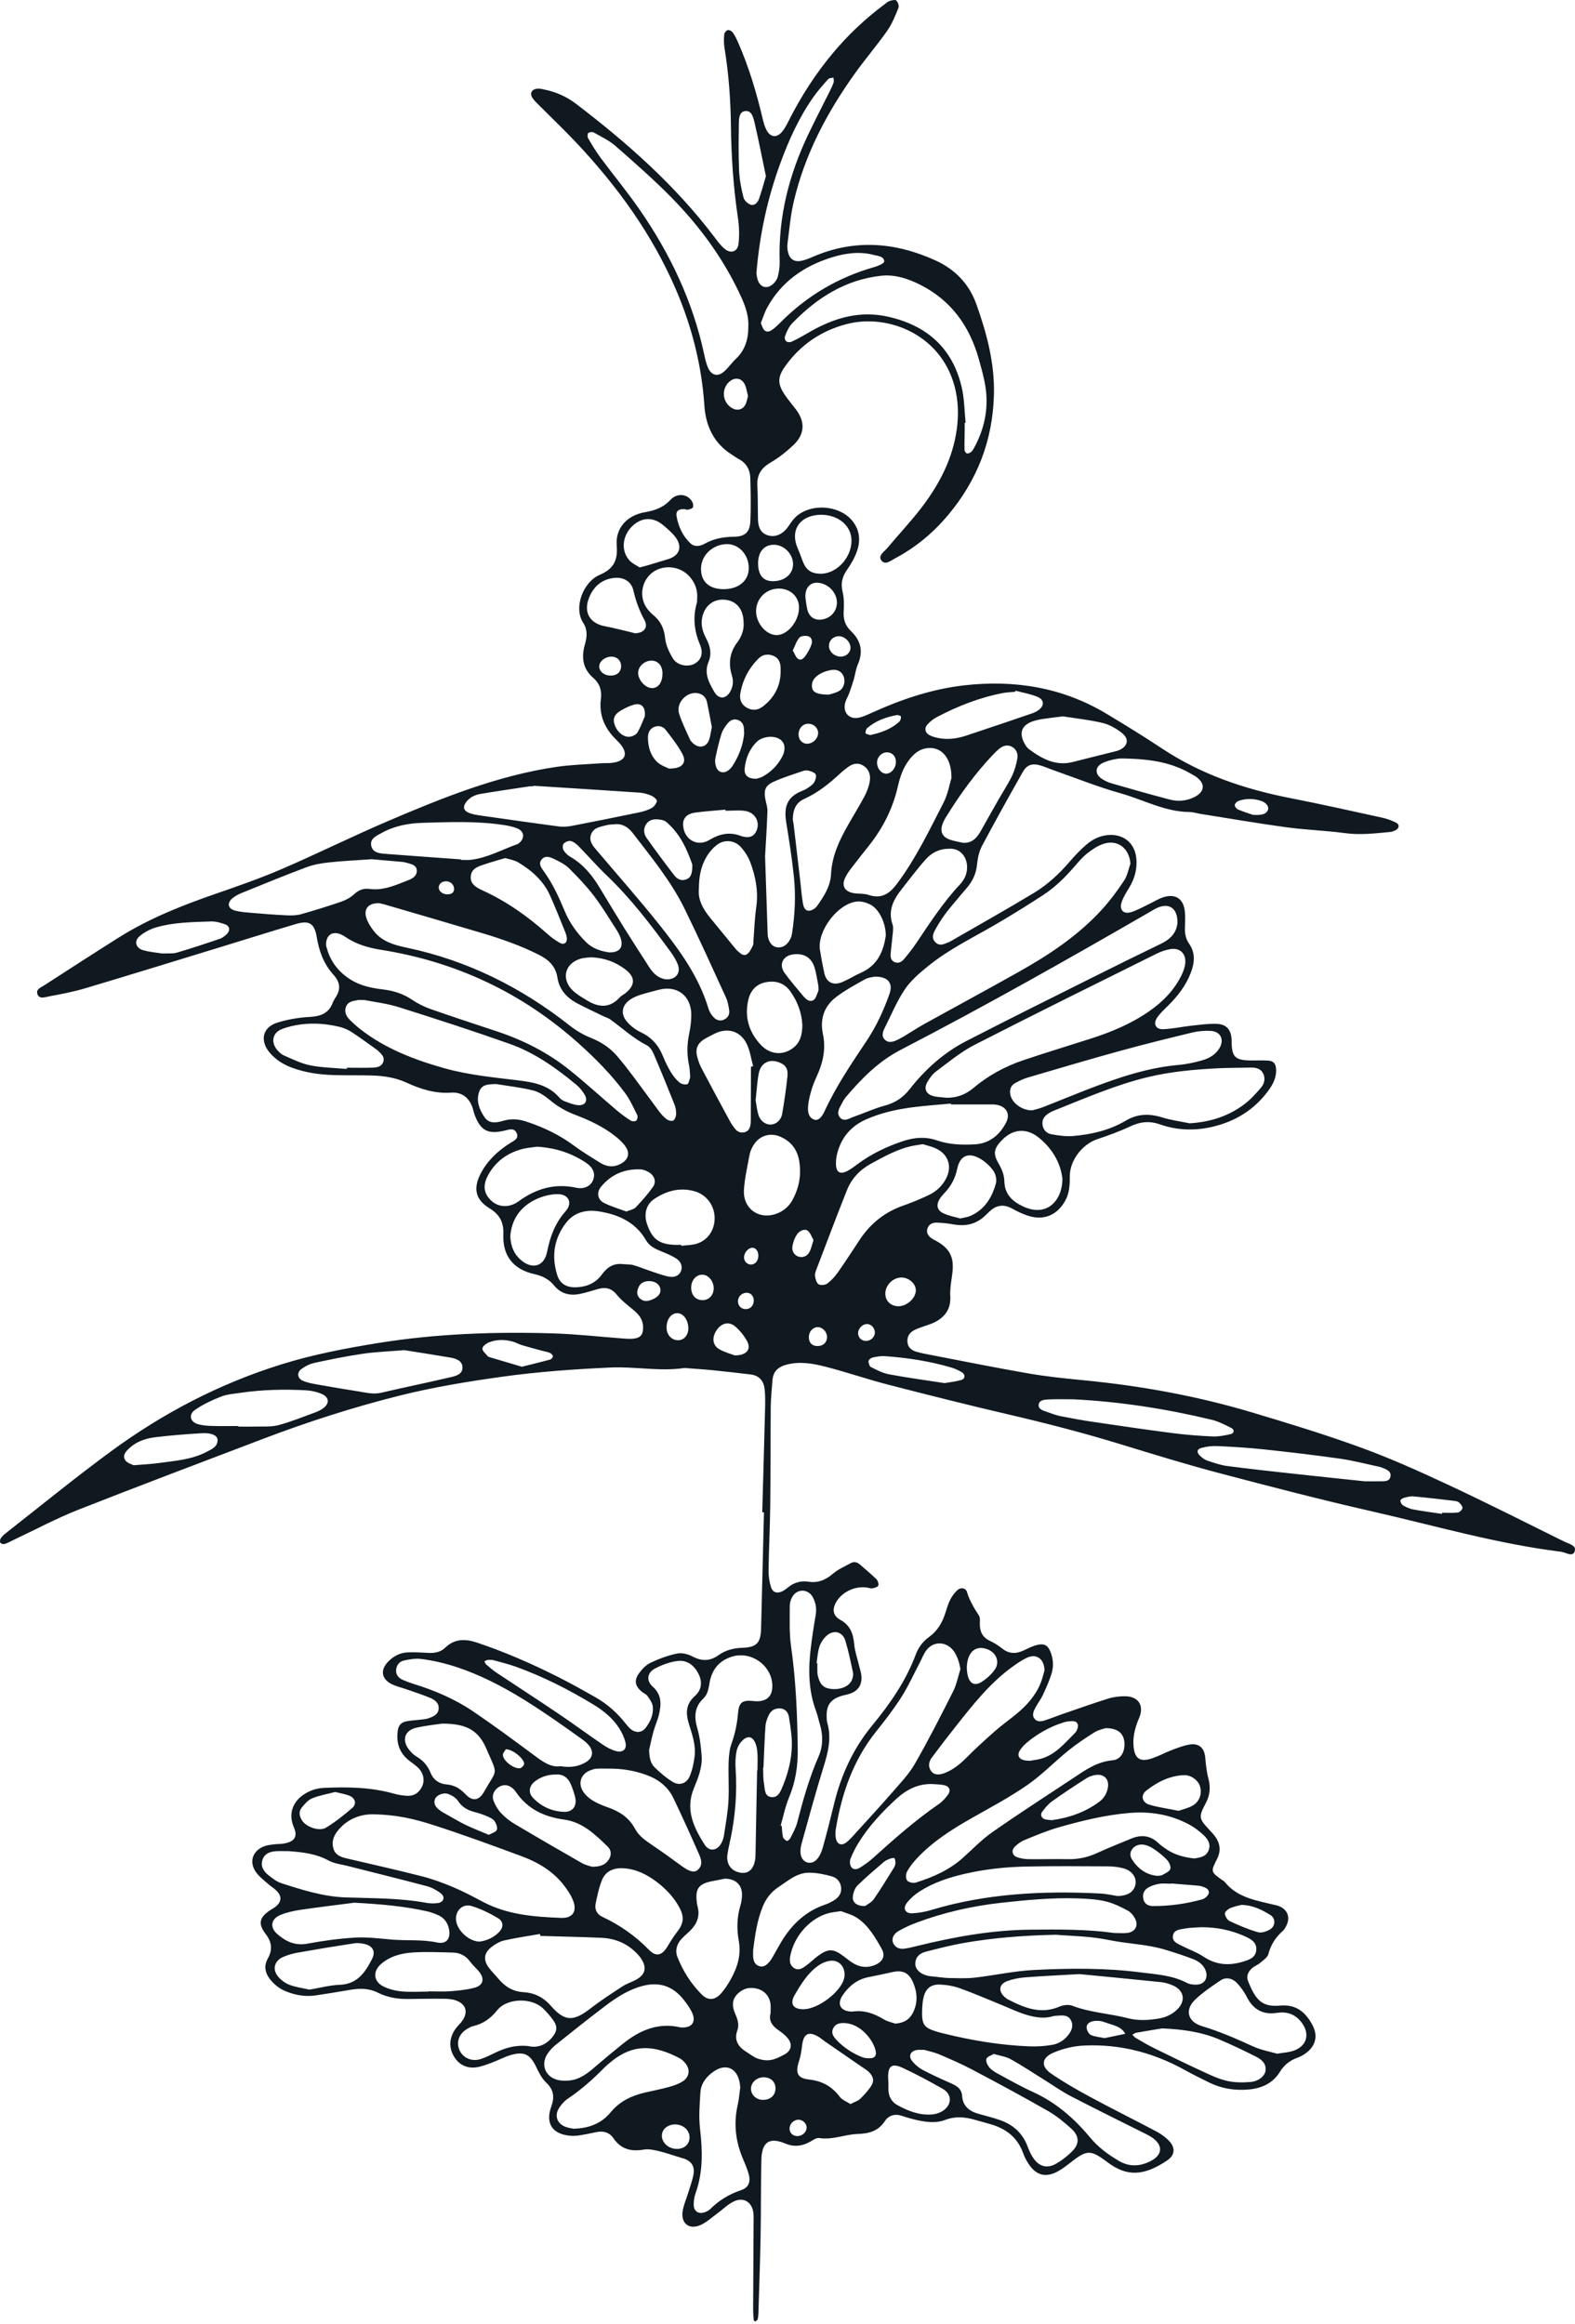 <svg width="566" height="835" viewBox="0 0 566 835" fill="none" xmlns="http://www.w3.org/2000/svg">
<g clip-path="url(#clip0_33_29)">
<path d="M273.93 543.25C274.27 531.05 274.62 518.86 274.93 506.66C274.99 504.17 275.05 501.65 274.8 499.17C274.5 496.27 272.93 494.22 269.84 493.83C265.33 493.27 260.81 492.77 256.29 492.31C253.37 492.01 250.44 491.83 247.51 491.61C246.92 491.56 246.32 491.45 245.75 491.53C236.96 492.78 228.2 490.92 219.4 491.32C206.34 491.92 193.34 492.83 180.38 494.64C168.02 496.37 155.72 498.38 143.62 501.41C126.95 505.58 110.62 510.83 94.57 516.94C72.36 525.39 50.12 533.76 28.01 542.47C20.25 545.53 12.85 549.51 5.28 553.07C4.09 553.63 2.93 554.29 1.69 554.72C1.26 554.87 0.42 554.65 0.16 554.31C-0.09 553.98 -0.02 553.14 0.24 552.75C0.71 552.03 1.37 551.4 2.06 550.86C14.67 540.99 27.07 530.83 39.98 521.37C58.57 507.73 78.83 497.16 100.9 490.26C112.41 486.66 124.21 484.4 136.1 482.49C156.92 479.15 177.89 478.41 198.91 479.06C207.26 479.32 215.59 480.28 223.94 480.9C225.11 480.99 226.3 481.08 227.46 480.97C230.27 480.71 231.23 479.45 231.1 476.55C230.98 473.78 229.34 472.03 227.33 470.39C225.3 468.73 223.2 467.07 221.56 465.06C219.66 462.75 217.53 462.38 214.91 463.11C212.66 463.74 210.43 464.5 208.14 464.93C204.58 465.59 201.43 464.72 199.06 461.78C197.22 459.5 194.8 458.38 191.95 457.74C184.52 456.07 180.58 451.22 180.89 443.54C181.07 439.19 179.64 436.41 175.93 434.13C170.85 431.01 169.96 427.02 172.73 421.66C175.15 416.98 178.91 413.5 183.31 410.69C184.65 409.83 186.56 409.18 185.69 407.12C184.86 405.17 183.1 405.77 181.48 406.17C175.31 407.71 172.5 406.14 170.42 400.09C170.23 399.54 170.12 398.95 169.95 398.39C168.79 394.52 166.08 392.29 162.14 392.56C156.33 392.96 151.18 391.31 146.04 388.95C142.15 387.16 137.89 386.52 133.61 386.4C129.06 386.27 124.49 386.4 119.94 386.25C114.79 386.09 109.7 385.39 104.83 383.57C101.75 382.42 99.03 380.69 96.9 378.17C93.27 373.88 94.37 369.04 99.69 367.4C103.43 366.24 107.42 365.57 111.34 365.36C115.28 365.14 118.17 364.05 119.62 360.16C119.97 359.21 120.64 358.38 121.12 357.47C122.26 355.32 122.11 353.24 120.68 351.26C120.42 350.9 120.15 350.55 119.86 350.23C116.37 346.4 114.68 341.8 113.84 336.75C113.01 331.71 111.14 330.55 106.23 332.01C97.52 334.6 88.84 337.33 80.15 339.99C63.74 345.01 47.35 350.08 30.91 354.99C26.57 356.29 22.08 357.16 17.62 357.98C16.23 358.24 14.06 359.15 13.41 357.04C12.89 355.35 14.84 354.69 16.02 353.93C24.9 348.19 33.77 342.44 42.72 336.81C53.73 329.89 65.74 325.18 77.98 320.96C85.88 318.23 93.8 315.45 101.47 312.14C114.13 306.68 126.49 300.53 139.16 295.11C158.86 286.69 178.73 278.63 200.14 275.5C205.35 274.74 210.66 274.62 215.93 274.23C217.39 274.12 218.89 274.26 220.33 274.03C224.83 273.32 225.78 270.84 222.95 267.36C222.49 266.79 221.96 266.27 221.44 265.76C217.32 261.72 215.18 256.95 215.95 251.07C216.34 248.1 215.49 245.51 213.19 243.54C209.32 240.21 208.9 235.98 210.21 231.48C211 228.77 211.16 226.18 209.63 223.85C205.93 218.2 209.7 209.02 215.47 206.55C220.47 204.41 222.07 201.42 221.63 195.99C221.12 189.73 225.32 185.16 231.68 184.05C235.26 183.42 238.3 182.42 240.91 179.61C243.42 176.9 247.21 177.48 248.78 180.31C249.09 180.87 249.25 181.83 248.97 182.32C248.7 182.79 247.8 182.98 247.14 183.13C246.75 183.22 246.29 182.91 245.85 182.9C243.9 182.85 242.81 183.65 243.11 185.37C243.78 189.19 245.37 192.7 248.26 195.32C249.66 196.59 251.66 196.25 253.26 195.34C256.56 193.47 260.06 192.9 263.83 192.84C267.83 192.78 269.49 191.15 269.66 187.14C269.88 182 269.79 176.85 269.63 171.71C269.54 168.76 268.22 166.35 265.46 164.91C264.55 164.44 263.73 163.8 262.86 163.25C256.47 159.21 253.62 152.96 253.14 145.84C252.17 131.3 248.67 117.46 242.95 104.13C234.37 84.16 221.82 66.88 207 51.15C202.87 46.77 198.5 42.61 194.25 38.34C193.32 37.4 192.32 36.51 191.53 35.46C190.18 33.65 190.98 31.98 193.25 31.85C194.11 31.8 194.99 32.04 195.84 32.22C199.93 33.07 203.68 34.77 206.98 37.28C225.39 51.32 242.64 66.56 256.7 85.13C257.85 86.65 259 88.23 260.44 89.43C262.57 91.21 265.04 90.48 265.38 87.74C265.77 84.59 265.64 81.29 265.17 78.14C263.54 67.22 262.8 56.25 262.67 45.22C262.56 35.82 261.87 26.45 260.35 17.16C260.09 15.58 260.12 13.93 260.26 12.34C260.31 11.76 261.02 10.92 261.55 10.8C262.08 10.69 262.99 11.19 263.35 11.7C264.11 12.76 264.68 13.97 265.21 15.17C269.13 24.06 271.88 33.34 274.11 42.78C274.44 44.19 274.85 45.65 275.55 46.91C276.9 49.32 279.1 49.56 280.93 47.47C281.97 46.28 282.73 44.79 283.45 43.36C287.84 34.67 293.07 26.53 299.32 19.06C304.81 12.49 311.01 6.66 317.88 1.55C318.47 1.11 319.04 0.55 319.71 0.34C320.49 0.1 321.74 -0.18 322.12 0.2C322.7 0.8 323.16 2.14 322.88 2.83C321.72 5.66 320.57 8.58 318.83 11.06C315.2 16.23 311.07 21.04 307.39 26.17C297.27 40.24 289.25 55.37 285.26 72.36C284.09 77.33 283.65 82.49 282.99 87.57C282.84 88.7 282.99 89.95 283.3 91.05C283.89 93.11 285.57 94.16 287.7 93.76C289.13 93.5 290.53 92.97 291.86 92.38C306.83 85.81 321.61 86.94 336.19 93.57C343.18 96.75 348.25 101.96 350.85 109.25C354.62 119.79 357.49 130.53 357.18 141.9C356.74 158.24 351.18 172.58 340.7 185.06C335.35 191.44 329.06 196.68 321.7 200.58C320.13 201.41 318.06 203.26 316.66 201.26C315.51 199.61 317.78 198.19 318.86 196.9C322.82 192.17 327.07 187.67 330.84 182.79C336.92 174.94 341.65 166.33 343.48 156.42C344.45 151.18 344.57 145.86 343.48 140.63C339.26 120.42 319.24 112.48 304.22 116.44C295.09 118.85 287.66 123.86 282.16 131.59C279.35 135.54 279.36 137.98 282.16 142.04C283.33 143.73 284.65 145.31 285.91 146.94C289.41 151.44 289.29 155.96 285.13 159.9C282.59 162.31 279.77 164.53 276.75 166.29C273.4 168.24 271.97 170.77 272.17 174.56C272.38 178.52 272.3 182.5 272.39 186.47C272.45 188.93 273 191.22 275.61 192.22C278.21 193.21 280.92 192.21 282.94 189.62C283.84 188.46 284.57 187.14 285.58 186.1C290.91 180.62 301.76 181.28 306.47 187.33C308.94 190.51 309.26 194.16 308.05 197.78C307.23 200.24 305.88 202.59 304.39 204.73C302.66 207.2 302.07 209.58 302.79 212.58C303.33 214.81 303.34 217.24 303.19 219.55C303.01 222.39 303.66 224.7 305.77 226.7C309.34 230.08 310.33 234.03 308.28 238.7C307.53 240.42 307.33 242.37 306.79 244.2C306.3 245.88 305.72 247.53 305.12 249.18C304.72 250.28 304.06 251.3 303.75 252.42C302.76 256 305.19 258.65 308.79 257.82C310.34 257.46 311.83 256.75 313.29 256.09C323.9 251.27 334.89 247.55 346.49 246.23C364.63 244.16 381.91 246.97 397.76 256.51C404.43 260.52 411.07 264.6 417.55 268.9C431.62 278.24 447.2 283.5 463.63 286.73C474.7 288.9 485.72 291.37 496.74 293.78C498.44 294.15 500.12 294.79 501.68 295.55C503 296.19 502.89 297.56 501.57 298.25C500.94 298.58 500.21 298.86 499.51 298.92C494.11 299.42 488.75 300.06 483.27 299.32C476.3 298.38 469.23 298.17 462.26 297.22C451.95 295.81 441.69 294.04 431.4 292.41C430.1 292.2 428.8 291.75 427.5 291.74C418.62 291.69 410.91 287.31 402.65 285C394.48 282.71 386.56 279.51 378.53 276.7C376.87 276.12 375.26 275.37 373.57 274.92C370.84 274.2 368.98 274.84 367.58 277.31C362.59 286.13 357.65 294.97 352.9 303.92C351.83 305.93 351.33 308.37 351.1 310.67C350.79 313.75 349.64 316.33 347.73 318.65C345.3 321.59 342.75 324.45 340.39 327.45C338.94 329.29 337.65 331.27 336.49 333.31C335.56 334.94 334.42 336.8 336.17 338.56C337.74 340.14 339.45 339.07 341.08 338.45C341.35 338.35 341.61 338.19 341.86 338.04C351.78 332.31 361.77 326.72 371.57 320.8C376.48 317.83 380.69 313.9 384.46 309.51C386.27 307.4 388.21 305.36 390.31 303.54C392.79 301.39 395.71 300 399.11 299.97C404.18 299.93 407.75 303.14 408.33 308.17C408.78 312.14 407.75 315.72 405.69 319.09C404.7 320.71 403.66 322.37 403.07 324.15C402.15 326.91 403.76 328.57 406.54 327.7C408.76 327 410.82 325.8 412.94 324.8C414.66 323.99 416.3 322.92 418.09 322.35C422.43 320.97 425.34 322.93 425.79 327.47C425.98 329.36 425.9 331.29 425.82 333.2C425.73 335.32 426.1 337.3 427.32 339.06C429.68 342.44 429.28 345.97 427.91 349.55C426.14 354.17 423.17 357.97 419.67 361.41C418.31 362.75 416.87 364.07 415.82 365.63C414.32 367.86 415.32 369.87 418 369.77C421.35 369.64 424.67 368.9 428.02 368.52C430.93 368.2 433.85 367.81 436.77 367.83C440.62 367.85 442.39 369.75 442.6 373.51C442.62 373.8 442.59 374.1 442.6 374.39C442.69 379.65 443.84 380.86 449.04 381C451.24 381.06 453.46 380.89 455.65 381.04C457.71 381.19 458.45 382.1 458.58 384.16C458.76 387.13 457.44 389.61 455.78 391.87C450.79 398.67 444.05 402.84 435.89 404.79C429.45 406.33 423.05 406.15 416.8 403.95C413.09 402.65 409.72 403 406.18 404.68C402.35 406.49 398.33 407.94 394.31 409.29C388.99 411.07 384.46 416.87 384.46 422.49C384.46 425.61 384.36 428.63 382.77 431.45C379.84 436.64 375.03 438.64 369.35 436.76C367.41 436.12 365.54 435.22 363.75 434.23C360.58 432.48 357.85 432.97 355.36 435.48C354.95 435.9 354.51 436.29 354.09 436.7C350.87 439.83 347.04 440.68 342.71 439.91C340.7 439.55 338.65 439.32 336.61 439.26C335.06 439.22 333.66 439.89 333.24 441.56C332.81 443.26 333.85 444.32 335.16 445.16C335.53 445.4 335.94 445.57 336.33 445.78C342.6 449.15 342.88 453.27 342.08 458.69C341.74 460.99 341.36 463.34 341.5 465.64C341.78 470.25 339.63 473.2 335.74 475.13C334.57 475.71 333.27 476.05 332.04 476.51C330.94 476.92 329.81 477.27 328.76 477.78C327.05 478.61 326.01 479.93 326.09 481.96C326.18 484.08 327.53 485.12 329.33 485.65C331.01 486.15 332.75 486.47 334.48 486.8C346.14 489.04 357.79 491.4 369.49 493.43C375.98 494.55 382.57 495.24 389.13 495.87C409.77 497.85 430.09 501.52 449.96 507.46C463.02 511.37 476.08 515.35 488.88 520.01C499.48 523.87 509.82 528.5 520.05 533.28C534.15 539.86 548.04 546.88 561.98 553.79C563.59 554.59 566.54 555.2 565.96 557.18C565.24 559.65 562.72 557.73 561.03 557.52C537.98 554.66 515.69 548.16 493.12 543.02C474.69 538.82 456.37 534.07 438.09 529.24C426.33 526.13 414.69 522.56 403.06 518.99C389.6 514.85 375.98 511.34 362.27 508.15C347.86 504.79 333.5 501.18 319.17 497.48C311.51 495.5 304.01 492.89 296.34 490.95C291.97 489.84 287.45 489.08 282.84 490.24C279.75 491.02 277.85 492.62 277.6 495.86C277.35 499.08 277.01 502.3 276.98 505.52C276.87 517.28 276.94 529.05 276.8 540.81C276.71 548.6 276.3 556.38 276.19 564.17C276.16 566.19 276.47 568.29 277.07 570.21C277.71 572.24 279.39 572.65 281.33 571.62C281.97 571.28 282.57 570.83 283.13 570.36C285.3 568.57 287.8 567.84 290.53 568.27C294.02 568.81 296.74 567.63 299.37 565.37C301.22 563.79 303.58 562.78 305.76 561.59C306.91 560.96 308.03 561.23 309.02 562.09C311 563.83 313.04 565.5 314.92 567.34C315.45 567.86 315.86 569.01 315.64 569.63C315.46 570.16 314.32 570.51 313.55 570.64C312.86 570.76 312.11 570.44 311.39 570.35C307.14 569.8 302.61 571.97 300.51 575.56C299 578.14 299.3 580.52 301.94 581.95C305.52 583.89 306.6 586.85 306.95 590.61C307.19 593.21 308.08 595.75 308.69 598.32C308.99 599.6 309.47 600.86 309.57 602.16C309.82 605.4 308.36 607.53 305.33 608.54C304.22 608.91 303.03 609.06 301.93 609.45C298.42 610.69 297.03 612.71 297.07 616.41C297.07 617.29 297.07 618.21 297.31 619.04C298.91 624.55 297.54 629.72 295.9 634.99C293.08 644.1 290.58 653.3 288.03 662.49C287.69 663.72 287.53 665.14 287.77 666.38C288.33 669.27 291.45 670.25 293.47 668.11C294.52 667 295.23 665.4 295.65 663.89C297.12 658.66 298.45 653.4 299.73 648.12C302.26 637.69 306.6 628.22 313.49 619.86C319.85 612.13 325.56 603.93 329.1 594.42C330.04 591.91 331.61 589.77 333.83 588.17C336.81 586.02 338.61 583.07 339.7 579.6C340.23 577.92 340.73 576.21 341.52 574.65C342.17 573.38 343.09 572.16 344.16 571.22C345.31 570.21 347.05 570.54 347.47 571.91C348.42 575.05 350.05 577.76 351.81 580.46C352.3 581.22 352.12 582.46 352.12 583.48C352.1 586.23 353.09 588.27 355.7 589.5C357.28 590.25 358.81 591.2 360.17 592.29C362.69 594.31 365.24 594.22 367.99 592.91C369.57 592.16 371.17 591.34 372.86 590.96C375.45 590.38 376.62 591.19 377.59 593.68C378.59 596.25 378.64 598.92 377.84 601.47C377.01 604.11 375.84 606.65 374.67 609.17C373.99 610.63 372.95 611.91 372.2 613.34C371.52 614.63 370.69 616.09 371.75 617.47C372.82 618.86 374.41 618.46 375.82 617.99C377.63 617.39 379.39 616.66 381.2 616.04C386.88 614.08 392.54 612.06 398.28 610.26C400.2 609.66 402.32 609.41 404.34 609.43C409.09 609.48 411.26 612.76 409.37 617.2C408.02 620.37 407.12 623.49 407.33 626.98C407.63 631.81 409.59 633.29 414.21 631.67C416.56 630.85 418.77 629.65 421.1 628.76C423.15 627.98 425.23 627.16 427.37 626.79C430.93 626.18 432.84 628 433.14 631.6C433.35 634.07 433.61 636.57 434.25 638.95C435.1 642.11 434.85 644.97 433.3 647.86C430.66 652.82 430.8 653.34 434.64 657.47C435.24 658.12 435.86 658.75 436.4 659.45C438.48 662.13 438.92 664.91 437.29 668.06C435.03 672.42 435.15 672.59 439.23 675.48C439.47 675.65 439.79 675.75 439.96 675.97C444.74 682.01 451.9 682.86 458.66 684.54C462.55 685.5 464.06 688.74 462.07 692.24C461.78 692.75 461.48 693.3 461.06 693.67C458.46 695.96 456.69 698.68 455.78 702.1C455.46 703.31 453.96 704.28 452.87 705.21C451.98 705.96 450.8 706.37 449.94 707.14C448.54 708.38 447.77 709.98 448.54 711.87C451.19 718.38 453.37 721.19 460 720.57C465.74 720.03 469.17 722.9 471.63 727.53C473.69 731.41 472.87 734.97 469.32 737.63C468.39 738.32 467.33 738.92 466.25 739.3C463.5 740.27 461.46 741.92 459.91 744.43C457.4 748.48 453.45 750.27 448.84 750.7C443.91 751.16 439.16 750.44 434.69 748.28C431.65 746.82 428.64 745.29 425.68 743.66C414.5 737.49 402.61 734.36 389.78 734.91C385.9 735.07 382.22 735.96 378.68 737.43C374.4 739.2 373.85 742.29 377.65 744.93C382.1 748.01 386.84 750.72 391.61 753.3C399.49 757.56 407.52 761.53 415.44 765.73C417.1 766.61 418.73 767.74 420.03 769.08C422.46 771.58 422.3 774.27 419.45 776.19C411.12 781.8 405.03 782.14 398 776.85C391.71 772.12 390.55 772.34 384.17 777.37C382.57 778.63 380.87 779.87 379.02 780.67C375.62 782.16 372.71 781.4 370.39 778.48C369.23 777.01 368.28 775.28 367.65 773.51C365.62 767.86 361.47 764.76 355.93 763.17C354.1 762.65 352.25 762.15 350.42 761.62C346.83 760.58 343.34 760.23 339.65 761.65C336.45 762.88 332.98 762.46 329.65 761.73C327.79 761.32 325.95 760.8 324.14 760.19C321.55 759.32 319.35 760 317.92 762.15C315.51 765.77 312.21 766.55 308.08 766.7C303.52 766.87 299.14 768.91 294.38 768.16C293.29 767.99 291.96 769.05 290.79 769.66C288.02 771.11 285.22 771.39 282.31 770.16C275.37 767.23 273.74 770.89 273.61 776.08C273.39 785.19 273.5 794.31 273.33 803.43C273.16 812.69 272.82 821.94 272.54 831.2C272.52 831.93 272.45 832.68 272.23 833.37C272.13 833.68 271.6 833.85 271.27 834.09C271.12 833.85 270.87 833.63 270.85 833.38C270.75 832.21 270.65 831.04 270.65 829.87C270.69 819.43 270.76 808.99 270.81 798.55C270.81 797.37 270.88 796.18 270.74 795.03C270.26 791.19 267.28 789.26 263.78 790.89C261.58 791.92 259.78 793.79 257.77 795.24C255.77 796.69 253.9 798.48 251.68 799.44C247.55 801.21 244.59 798.74 245.34 794.3C245.7 792.15 246.62 790.1 247.26 788C247.94 785.76 248.8 783.54 249.21 781.25C249.77 778.13 248.31 776.24 245.29 775.39C242.48 774.59 239.73 773.57 236.9 772.88C235.09 772.44 233.1 772 231.31 772.31C226.83 773.07 223.19 772.2 220.51 768.3C219.01 766.11 216.86 765.49 214.31 766.02C212.44 766.41 210.58 766.82 208.7 767.12C207.55 767.3 206.35 767.43 205.2 767.35C198.64 766.89 195.87 763.03 198.1 756.87C199.38 753.34 198.97 750.78 196.24 748.18C194.71 746.72 193.65 744.66 192.73 742.7C190.62 738.18 188.45 736.93 183.65 738.3C181.27 738.98 179.07 740.22 176.73 741.07C174.83 741.76 172.89 742.56 170.9 742.78C167.35 743.16 164.55 741.52 162.89 738.41C161.24 735.32 161.58 732.14 163.48 729.22C164.2 728.12 165.24 727.24 166.02 726.18C168.41 722.93 167.48 719.88 163.62 718.64C162.26 718.2 160.73 718.12 159.28 718.11C155.02 718.07 150.76 718.15 146.49 718.19C142.76 718.23 139.15 717.6 135.82 715.93C132.61 714.32 129.34 714.32 125.94 714.89C121.75 715.6 117.55 716.31 113.35 716.92C109.47 717.47 105.68 716.74 102.17 715.2C100.36 714.41 98.65 713 97.35 711.49C95.44 709.27 94.62 706.56 96.21 703.73C97.99 700.55 97.75 697.81 95.46 694.83C92.58 691.08 93.25 688.77 97.28 686.17C97.9 685.77 98.56 685.44 99.12 684.97C101.22 683.23 101.35 681.32 99.41 679.33C98.49 678.39 97.3 677.73 96.33 676.85C94.81 675.48 93.09 674.22 91.95 672.57C89.4 668.88 90.77 664.91 94.99 663.31C96.06 662.9 97.26 662.79 98.42 662.64C99.58 662.49 100.78 662.55 101.93 662.36C105.71 661.72 107.11 659.99 105.63 656.57C102.01 648.2 109.75 642.65 116.29 642.35C124.83 641.96 133.32 642.08 141.63 644.44C143.03 644.84 144.5 645.06 145.95 645.18C148.57 645.41 150.51 644.25 151.66 641.89C152.75 639.65 152.21 637 150.2 635.05C149.15 634.04 147.88 633.25 146.75 632.32C143.82 629.89 142.56 626.74 142.82 622.96C143.04 619.64 144.06 618.57 147.37 618.22C148.83 618.07 150.29 617.94 151.75 617.77C152.48 617.68 153.23 617.61 153.91 617.37C155.58 616.77 157.38 616.13 157.63 614.05C157.87 611.96 156.34 610.76 154.71 610.07C151.89 608.86 148.94 607.94 146.04 606.92C144.24 606.29 142.34 605.88 140.66 605.02C137.09 603.19 136.62 600.01 139.39 597.1C141.39 595 143.85 593.71 146.79 593.65C149.14 593.6 151.49 593.7 153.83 593.84C156.13 593.97 158.3 593.63 159.98 591.99C163.41 588.65 167.33 588.78 171.46 590.17C181.36 593.49 190.91 597.65 200.23 602.33C204.95 604.7 209.57 607.28 214.16 609.9C218.28 612.26 221.77 615.39 224.74 619.12C225.38 619.92 226.03 620.76 226.83 621.37C228.54 622.67 230.66 622.52 231.95 620.87C233.7 618.63 234.9 616.02 234.59 613.13C234.45 611.8 233.49 610.5 232.68 609.34C232.2 608.66 231.25 608.33 230.59 607.76C228.22 605.73 227.8 603.74 229.62 601.21C230.71 599.7 232.14 598.17 233.77 597.4C236.79 595.97 240.01 594.78 243.27 594.09C244.97 593.73 247.16 594.24 248.74 595.08C252.11 596.88 255.08 596.91 258.21 594.67C260.77 592.83 263.72 592.11 266.91 592.01C271.89 591.84 273.37 590.24 273.5 585.22C273.87 571.26 274.2 557.3 274.54 543.35C274.38 543.35 274.22 543.35 274.06 543.34L273.93 543.25ZM406.24 310.27C405.8 304.62 401.47 301.4 396.3 303.26C394.29 303.99 392.39 305.26 390.7 306.61C389 307.97 387.54 309.68 386.11 311.34C382.74 315.26 379.06 318.86 374.73 321.67C368.95 325.42 363.1 329.06 357.14 332.51C349.15 337.14 340.79 341.2 333.58 347.06C330.53 349.54 327.39 352.18 325.22 355.38C322.36 359.59 320.39 364.4 318.09 368.98C317.35 370.44 316.59 372.14 317.93 373.49C319.39 374.97 321.21 374.22 322.82 373.44C323.74 372.99 324.63 372.46 325.51 371.93C327.77 370.57 329.98 369.1 332.28 367.83C343.57 361.58 354.93 355.47 366.17 349.14C377.08 343.01 387.48 336.11 395.99 326.79C398.94 323.56 401.56 319.99 403.99 316.34C405.15 314.59 405.52 312.31 406.24 310.27ZM133.79 651.85C131 651.78 126.2 652.65 122.42 656.56C120.38 658.67 118.96 661.04 119.79 664.06C120.58 666.95 123.21 667.36 125.66 667.94C134.35 669.98 143.07 671.92 151.72 674.14C155.53 675.12 159.26 676.5 162.89 678.03C166.52 679.56 170.02 681.42 173.5 683.27C182.33 687.96 191.97 688.68 201.65 689.06C205.67 689.22 207.4 686.85 206.05 683.1C205.32 681.08 204.05 679.18 202.73 677.45C198.77 672.27 193.33 669.07 187.35 666.86C176.91 663.01 166.47 659.15 155.88 655.75C149.5 653.7 142.94 651.95 133.77 651.84L133.79 651.85ZM117.18 339.64C117.32 340.15 117.52 341 117.8 341.83C119.3 346.16 122.06 349.48 125.92 351.91C129.49 354.16 133.49 355 137.6 355.48C141.44 355.93 144.99 357.07 148.25 359.29C150.28 360.67 152.59 361.78 154.91 362.59C162.8 365.36 170.75 367.95 178.69 370.59C188.11 373.73 196.87 378.17 204.61 384.37C210.45 389.05 215.98 394.12 221.69 398.97C223.25 400.29 224.92 401.5 226.65 402.6C227.15 402.92 228.22 402.96 228.62 402.63C229.03 402.28 229.27 401.18 229.02 400.68C227.65 397.94 226.4 395.07 224.58 392.63C219.74 386.13 214.09 380.38 208.04 374.96C187.68 356.71 164.01 345.57 137.06 341.27C132.55 340.55 128.17 339.36 124.31 336.73C123.71 336.32 123.06 335.94 122.39 335.66C119.36 334.42 117.06 336.01 117.18 339.62V339.64ZM340.01 394.4C343.74 394.48 346.93 393.32 349.77 390.92C355.11 386.43 361.17 383.13 367.76 380.91C375.81 378.19 383.95 375.73 392.04 373.14C399.48 370.76 406.62 367.76 413.07 363.26C417.98 359.84 422.03 355.66 424.66 350.24C425.29 348.94 425.8 347.49 425.94 346.07C426.29 342.58 423.99 340.41 420.56 341C418.85 341.3 417.14 341.89 415.58 342.67C393.75 353.52 371.87 364.3 350.17 375.42C345.26 377.94 340.91 381.59 336.44 384.91C335.08 385.92 333.97 387.45 333.15 388.96C331.96 391.16 332.82 393.06 335.23 393.75C336.75 394.19 338.4 394.19 340 394.39L340.01 394.4ZM136.23 324.5C132.35 324.39 130.57 326.6 131.7 329.92C132.25 331.54 133.23 333.08 134.29 334.45C137.27 338.31 141.63 339.52 146.16 340.48C167.97 345.07 187.35 354.74 204.8 368.51C207.07 370.3 209.67 371.82 212.35 372.89C216 374.35 219.13 376.39 221.67 379.32C223.78 381.76 225.76 384.32 227.7 386.9C230.79 391.01 233.78 395.19 236.86 399.3C237.65 400.35 238.55 401.36 239.59 402.13C240.19 402.58 241.38 402.9 241.92 402.6C242.52 402.27 242.93 401.16 242.97 400.37C243.02 399.22 242.84 397.98 242.42 396.92C239.98 390.79 237.5 384.69 234.9 378.63C234.4 377.46 233.54 376.11 232.47 375.57C227.59 373.09 223.63 369.37 219.25 366.22C218.55 365.72 217.65 365.49 216.86 365.11C213.69 363.57 210.49 362.09 207.38 360.45C203.69 358.5 200.98 355.51 200.35 351.36C199.68 347.02 197.07 344.74 193.47 342.94C187.02 339.7 180.25 337.34 173.36 335.28C161.71 331.8 150.04 328.42 138.37 325C137.53 324.75 136.67 324.59 136.23 324.49V324.5ZM423.13 331.33C423.17 326.4 420.22 324.35 416.15 326.05C415.07 326.5 414.07 327.14 413.06 327.73C383.56 344.77 353.91 361.52 323.66 377.19C315.82 381.25 309.72 387.39 304.08 394.03C303.51 394.7 303.04 395.46 302.64 396.24C301.8 397.92 300.37 399.76 301.89 401.52C303.34 403.19 305.2 401.78 306.78 401.24C310.52 399.95 314.14 398.25 317.95 397.23C321.7 396.23 324.54 394.33 326.91 391.31C332.51 384.17 339.19 378.19 347.26 374.03C362.26 366.3 377.38 358.8 392.48 351.25C400.75 347.11 409.05 343.02 417.38 338.99C420.85 337.31 422.96 334.79 423.14 331.35L423.13 331.33ZM268.92 117.29C269.09 113.82 268.06 110.5 266.6 107.24C260.45 93.54 251.74 81.6 241.29 70.96C234.92 64.48 228.06 58.47 221.22 52.47C218.94 50.47 216.08 49.13 213.41 47.62C212.9 47.33 211.84 47.44 211.4 47.81C211.07 48.09 211.08 49.22 211.37 49.72C212.78 52.11 214.21 54.51 215.87 56.74C220.5 62.99 225.48 68.99 229.9 75.38C240.85 91.21 248.99 108.34 253.05 127.28C253.42 128.99 253.8 130.75 254.54 132.32C255.79 134.97 258.05 135.41 260.25 133.45C261.78 132.09 262.95 130.35 264.44 128.94C267.78 125.79 268.95 121.85 268.92 117.27V117.29ZM345.14 599.74C344.77 597.15 343.79 594.34 342.34 592.69C339.62 589.61 335.28 589.68 332.85 592.98C331.91 594.26 331.34 595.82 330.59 597.24C328.41 601.39 326.49 605.7 323.98 609.65C321.23 613.97 318.08 618.07 314.87 622.07C306.64 632.34 302.5 644.26 300.38 657.04C300.19 658.17 300.15 659.39 300.38 660.5C300.8 662.54 302.28 663.25 303.95 662.07C305.36 661.07 306.5 659.67 307.67 658.38C312.01 653.61 316.39 648.87 320.62 644C323.49 640.69 326.62 637.45 328.78 633.69C333.67 625.17 338.13 616.4 342.55 607.63C343.78 605.19 344.28 602.39 345.12 599.75L345.14 599.74ZM379.62 695.11C366.78 695.39 356.56 696.3 346.43 698.05C341.82 698.85 337.27 700.04 332.73 701.19C330.61 701.73 328.99 703.02 328.93 705.46C328.88 707.46 330.59 709.15 333.22 709.81C334.21 710.06 335.25 710.1 336.27 710.21C337.87 710.38 339.47 710.64 341.08 710.66C344.13 710.71 347.21 710.87 350.23 710.53C357.36 709.72 364.43 708.13 371.58 707.77C384.33 707.13 397.13 707 409.84 708.63C415.48 709.35 421.25 709.64 426.48 712.39C427.57 712.96 429.04 713.12 430.31 713.02C433.02 712.81 434.26 710.43 433.23 707.89C432.39 705.82 430.7 704.61 428.78 703.87C425.5 702.61 422.15 701.53 418.8 700.51C412.2 698.49 405.26 698.41 398.52 697.01C391.53 695.57 384.26 695.54 379.63 695.13L379.62 695.11ZM194.15 695.52C194.12 695.29 194.1 695.06 194.07 694.83C189.76 695.59 185.42 696.2 181.17 697.17C179.53 697.54 177.9 698.52 176.56 699.58C173.89 701.69 173.63 704.17 175.63 706.89C176.67 708.3 177.95 709.54 179.08 710.89C181.43 713.71 184.25 715.51 188.07 715.74C192 715.98 195.24 717.53 197.97 720.66C202.97 726.39 206.09 726.32 212.23 721.57C215.92 718.71 219.87 716.16 223.79 713.6C225.25 712.65 226.98 712.14 228.52 711.31C231.94 709.45 232.56 706.95 230.39 703.68C229.75 702.71 228.93 701.84 228.07 701.05C224.7 697.94 220.63 696.4 216.1 696.21C208.79 695.9 201.47 695.75 194.15 695.53V695.52ZM130.88 359.28C129.57 359.28 129.12 359.21 128.7 359.29C126.99 359.64 125.06 359.73 124.33 361.72C123.63 363.62 124.47 365.2 125.79 366.49C127.04 367.72 128.36 368.9 129.76 369.98C138.64 376.82 148.86 380.73 159.53 383.75C168.33 386.24 177.39 387.07 186.41 388.18C191.9 388.85 197.16 389.87 201.02 394.35C201.49 394.89 202.14 395.38 202.8 395.62C204.43 396.21 206.1 396.95 207.79 397.07C210.29 397.25 211.36 395.49 210.13 393.34C209.34 391.97 208.26 390.67 207.04 389.66C199.76 383.64 192.05 378.17 183.09 375.01C169.95 370.37 156.69 366.06 143.4 361.88C139.09 360.52 134.52 360 130.9 359.27L130.88 359.28ZM427.45 403.58C434.81 403.15 441.45 401.08 447.24 396.68C449.43 395.02 451.32 392.91 453.13 390.81C454.43 389.29 454.87 387.31 453.81 385.46C452.82 383.73 451.01 383.51 449.17 383.56C445.21 383.66 441.24 383.63 437.28 383.83C429.08 384.26 420.92 384.99 412.89 386.89C400.98 389.71 389.84 394.62 378.54 399.11C378 399.33 377.47 399.6 376.98 399.91C375.54 400.81 374.47 401.97 374.62 403.83C374.78 405.86 376.03 407.19 377.86 407.52C380.43 407.98 383.11 408.36 385.69 408.14C392.31 407.57 398.76 406.07 404.54 402.64C408.8 400.11 413.03 400.03 417.64 401.47C420.82 402.46 424.18 402.89 427.47 403.58H427.45ZM347.02 151.85C346.91 151.86 346.79 151.87 346.68 151.88C346.68 152.61 346.68 153.35 346.68 154.08C346.65 156.57 346.57 159.07 346.61 161.56C346.61 162.04 347.03 162.75 347.43 162.9C347.83 163.05 348.52 162.73 348.93 162.42C349.38 162.08 349.71 161.54 349.99 161.03C353.71 154.27 355.29 147.04 354.2 139.39C353.71 135.93 352.73 132.52 351.79 129.14C348.5 117.28 341.88 107.95 330.7 102.31C326.34 100.11 321.59 98.54 316.72 99.07C303.88 100.45 293.59 106.98 284.78 116.06C283.6 117.27 282.76 118.96 282.18 120.58C281.55 122.32 282.89 123.48 284.62 122.7C287.01 121.62 289.26 120.22 291.56 118.93C300.12 114.12 309.11 111.57 318.98 113.75C333 116.85 342.33 125 345.62 139.21C346.57 143.31 346.57 147.63 347.01 151.85H347.02ZM270.88 611.16C275.39 611.62 277.74 609.56 277.54 605.3C277.21 598.24 269.91 593.12 263.12 595.17C258.41 596.59 255.81 599.89 254.99 604.59C254.63 606.65 254.36 608.72 252.79 610.2C249.45 613.36 249.42 616.95 250.63 621.1C251.52 624.15 251.85 627.4 252.13 630.59C252.5 634.8 250.92 638.7 249.36 642.48C246.2 650.12 249.27 656.53 253.18 662.69C254.95 665.47 257.88 664.97 259.36 661.96C259.74 661.18 260.03 660.32 260.16 659.46C260.76 655.41 261.53 651.36 261.77 647.28C262.04 642.6 261.69 637.89 261.84 633.2C261.91 630.89 262.15 628.47 262.92 626.32C264.17 622.83 264.9 619.3 265.21 615.63C265.55 611.57 266.71 610.72 270.9 611.15L270.88 611.16ZM341.92 279.47C341.98 271.67 337.7 267.69 332.27 268.96C329.86 269.52 328.16 271.13 326.7 273.03C324.5 275.89 323.41 279.23 322.62 282.69C320.82 290.56 317.25 297.56 312.24 303.86C310.23 306.39 308.22 308.92 306.26 311.49C305.37 312.65 304.46 313.84 303.82 315.14C302.32 318.17 303.42 320.29 306.78 320.89C308.51 321.2 310.38 320.94 312.01 321.49C316.74 323.09 319.61 321.19 322.42 317.42C329.14 308.41 333.95 298.34 339.04 288.44C340.68 285.25 341.29 281.52 341.93 279.48L341.92 279.47ZM331.6 411.08C330.21 411.3 329.34 411.43 328.48 411.58C322.9 412.61 318.04 415.36 313.14 418.01C309.12 420.18 306.06 423.35 304.38 427.56C300.63 436.95 297.08 446.42 293.47 455.87C293.16 456.68 292.77 457.61 292.89 458.41C293.05 459.48 293.39 460.92 294.16 461.4C294.9 461.87 296.56 461.7 297.31 461.14C298.8 460.02 300.12 458.55 301.2 457.01C303.9 453.17 306.43 449.21 309.03 445.3C312.9 439.49 318.08 435.39 324.72 433.1C327.76 432.05 330.74 430.78 333.65 429.42C336.36 428.15 338.55 426.17 339.96 423.48C342.21 419.19 340.91 414.89 336.55 412.72C334.88 411.89 332.98 411.52 331.6 411.07V411.08ZM201.41 634.55C205.05 635.18 207.9 634.66 210.51 633.14C213.13 631.61 213.47 629.16 211.45 626.86C210.69 625.99 209.72 625.27 208.78 624.59C205.93 622.53 203.05 620.5 200.16 618.49C192.44 613.15 184.59 608.01 176.13 603.89C168.32 600.08 160.19 597.18 151.55 596.05C149.46 595.77 147.2 596.13 145.11 596.6C143.45 596.97 142.38 598.4 142.34 600.19C142.31 601.8 143.31 602.92 144.76 603.55C145.97 604.07 147.2 604.55 148.46 604.94C156.07 607.28 163.37 610.37 169.95 614.82C177.35 619.82 184.54 625.15 191.72 630.47C194.84 632.78 197.84 635.11 201.4 634.55H201.41ZM400.32 694.48C402.36 694.48 403.84 694.65 405.28 694.44C407.85 694.08 409.12 691.96 408.05 689.62C407.47 688.36 406.42 687.04 405.23 686.41C402.67 685.04 399.97 683.73 397.17 683.08C393.92 682.34 390.5 682.16 387.14 682.05C378.04 681.76 369 682.62 359.96 683.61C349.43 684.77 339.17 687.09 329.25 690.81C327.06 691.63 324.91 692.62 322.89 693.79C320.94 694.92 320.29 696.71 321.02 698.2C321.84 699.88 323.39 700.33 325.09 700.1C326.68 699.88 328.25 699.48 329.81 699.09C343.07 695.84 356.43 693.44 370.15 693.29C380.42 693.18 390.67 693.13 400.31 694.47L400.32 694.48ZM220.97 296.14C219.95 296.24 218.89 296.21 217.92 296.48C215.84 297.06 213.4 297.24 212.46 299.66C211.44 302.31 213.21 304.07 214.75 305.88C222.15 314.61 229.74 323.19 236.87 332.14C244.19 341.32 251.12 350.82 254.59 362.33C254.95 363.54 255.7 364.75 256.6 365.63C257.53 366.55 258.85 366.99 260.25 366.3C261.62 365.63 262.23 364.46 262.05 363.07C261.84 361.49 261.55 359.85 260.9 358.42C256.02 347.76 251.19 337.06 246.03 326.53C241.16 316.58 234.11 308.06 227.41 299.33C225.81 297.26 223.8 295.88 220.99 296.13L220.97 296.14ZM244.66 728.41C248.6 728.72 250.33 726.45 248.66 722.98C247.84 721.28 246.7 719.7 245.5 718.23C241.7 713.55 236.92 711.94 230.98 713.49C225.87 714.82 221.58 717.61 217.48 720.71C211.51 725.23 205.64 729.9 199.8 734.59C198.56 735.58 197.4 736.81 196.58 738.16C194.42 741.72 195.86 745.77 199.79 747.1C201.25 747.59 202.95 747.62 204.51 747.49C208.37 747.16 211.24 744.84 214.05 742.41C217.27 739.63 220.55 736.91 223.88 734.25C229.98 729.36 236.68 726.5 244.66 728.43V728.41ZM397.28 620.89C396.55 621.15 394.76 621.48 393.32 622.38C390.1 624.4 386.91 626.53 383.96 628.92C378.94 632.98 374.41 637.71 369.13 641.36C362.76 645.77 355.86 649.42 349.1 653.26C342.05 657.27 335.25 661.58 329.65 667.52C328.25 669 326.94 670.64 325.96 672.41C325.49 673.26 325.45 674.93 325.99 675.61C326.52 676.29 328.18 676.66 329.1 676.37C335.29 674.44 341.17 671.86 346.08 667.44C349.56 664.31 352.85 660.87 356.67 658.21C366.05 651.66 375.67 645.45 385.22 639.14C389.73 636.16 394.05 632.94 399.82 632.44C402.88 632.18 404.43 629.12 404.04 625.73C403.69 622.66 401.57 620.87 397.29 620.89H397.28ZM370.9 398.93C371.66 398.71 373.24 398.38 374.73 397.81C380.46 395.58 386.14 393.2 391.89 391C402.17 387.07 412.56 383.57 423.65 382.6C426.4 382.36 429.16 381.75 431.83 381.01C434.39 380.3 436.75 379.03 438.21 376.62C440.08 373.52 438.65 370.55 435.03 370.37C432.86 370.26 430.6 370.45 428.49 370.96C419.81 373.05 411.14 375.19 402.54 377.56C391.4 380.63 380.31 383.91 369.23 387.17C367.7 387.62 366.24 388.36 364.83 389.13C363.21 390.01 362.75 391.52 363.08 393.27C363.62 396.15 367.09 398.95 370.91 398.93H370.9ZM401.56 681.2C405.46 681.15 407.6 679.59 408.06 676.93C408.49 674.49 406.75 672.05 403.7 671.24C401.88 670.76 399.95 670.55 398.07 670.54C388.23 670.49 378.4 670.4 368.56 670.61C361.23 670.77 353.93 671.57 346.77 673.21C341.03 674.52 335.45 676.37 330.45 679.56C328.75 680.65 327.15 682.06 325.91 683.65C324.34 685.66 325.29 687.52 327.83 687.41C330.14 687.31 332.5 686.87 334.72 686.2C354.52 680.26 374.8 679.27 395.27 680.29C397.59 680.41 399.9 680.95 401.55 681.2H401.56ZM341.75 396.76L341.73 396.49C336.92 396.95 332.08 397.25 327.29 397.91C321.77 398.66 316.34 399.92 311.2 402.2C305.89 404.56 302.47 408.53 300.94 414.11C300.59 415.37 300.41 416.71 300.41 418.02C300.41 421.19 301.82 422.1 304.56 420.68C305.85 420.01 307.02 419.09 308.2 418.22C313.21 414.53 318.75 411.88 324.64 409.94C328.64 408.62 332.67 408.31 336.72 409.73C341.11 411.26 345.69 411.37 350.21 411.15C355.47 410.89 359.23 407.85 361.58 403.26C363.11 400.26 361.71 397.71 358.44 396.98C357.87 396.85 357.27 396.8 356.69 396.8C351.71 396.79 346.74 396.8 341.76 396.8L341.75 396.76ZM387.88 709.25C379.91 709.72 374.06 709.97 368.22 710.44C366.06 710.62 363.84 711.06 361.82 711.83C359.05 712.88 358.74 715.27 360.88 717.34C361.3 717.74 361.77 718.12 362.29 718.38C368.12 721.37 373.98 723.82 380.7 720.95C382.06 720.37 384 720.1 385.32 720.61C391.81 723.1 398.76 723.4 405.41 725.12C408.98 726.04 412.67 725.84 416.3 725.24C418.82 724.83 421.08 723.83 422.94 722.07C426.23 718.95 425.6 715.1 421.46 713.31C420.13 712.74 418.68 712.29 417.25 712.14C406.77 711.06 396.29 710.07 387.89 709.25H387.88ZM133.43 308.71C128.22 309.08 123.24 309.3 118.29 309.84C115.54 310.13 112.73 310.61 110.16 311.57C102.35 314.49 94.63 317.67 86.9 320.8C85.69 321.29 84.48 321.93 83.49 322.76C81.57 324.37 81.86 326.38 84.21 327.08C86.14 327.66 88.23 327.78 90.26 327.96C94.48 328.32 98.7 328.66 102.93 328.86C104.66 328.94 106.49 328.93 108.14 328.47C113.07 327.09 117.96 325.56 122.79 323.9C124.4 323.34 126.02 322.42 127.27 321.27C128.93 319.75 130.62 319.08 132.83 319.38C137.86 320.06 142.3 317.94 146.79 316.21C148.29 315.63 149.86 314.66 149.78 312.78C149.69 310.75 147.82 310.48 146.28 310.02C145.72 309.85 145.14 309.71 144.56 309.66C140.77 309.32 136.98 309 133.41 308.69L133.43 308.71ZM332.07 736.47C330.72 736.47 330.27 736.43 329.84 736.47C327.15 736.76 326.23 738.69 327.97 740.72C329 741.92 330.3 743.01 331.7 743.74C334.94 745.44 338.28 746.95 341.63 748.43C343.74 749.36 345.56 750.37 345.75 753.03C346.02 756.85 348.52 758.62 351.92 759.53C354.33 760.18 356.74 760.82 359.1 761.61C363.95 763.24 367.48 766.31 369.3 771.23C369.86 772.73 370.55 774.24 371.47 775.54C373.57 778.48 376.43 779.17 379.57 777.35C381.58 776.19 383.48 774.71 385.14 773.09C388 770.29 387.99 767.5 384.94 764.73C382.34 762.38 379.56 760.11 376.53 758.38C367.61 753.29 358.57 748.42 349.49 743.62C345.61 741.57 341.56 739.8 337.51 738.09C335.51 737.25 333.33 736.83 332.07 736.46V736.47ZM224.12 454.19C225.29 454.29 226.5 454.21 227.61 454.53C229.71 455.13 231.74 455.99 233.82 456.68C236.03 457.41 238.23 458.28 240.51 458.69C242.71 459.08 244.32 458.05 244.8 456.47C245.35 454.66 244.5 453.16 243.16 452.26C241.49 451.14 239.56 450.37 237.68 449.6C235.48 448.7 233.4 447.75 232.13 445.55C228.35 439.02 222.12 436.31 215.11 435.21C210.72 434.52 206.43 435.54 203.57 439.15C199.09 444.81 198.08 451.35 200.29 458.23C201.18 460.99 203.31 462.44 206.31 462.49C210.37 462.55 213.88 461.22 216.28 457.92C218.29 455.15 220.68 453.71 224.12 454.2V454.19ZM429.25 667.72C430.94 667.34 433.15 667.29 434.19 665.1C435.34 662.69 434.1 660.77 432.44 659.23C430.95 657.85 429.28 656.57 427.5 655.6C420.74 651.92 413.44 650.72 405.82 651.36C397.17 652.09 388.78 654.15 380.47 656.52C376.26 657.72 372.19 659.44 368.13 661.11C366.82 661.65 365.57 662.58 364.58 663.61C363.38 664.86 363.76 666.57 365.39 667.2C366.71 667.71 368.22 667.94 369.65 667.96C374.34 668.03 379.04 667.85 383.73 667.96C387.49 668.05 390.96 667.28 394.36 665.71C398.35 663.88 402.44 662.27 406.49 660.58C410.06 659.09 413.34 659.39 416.26 662.15C417.11 662.95 418.08 663.63 419.04 664.3C422.01 666.35 425.37 667.3 429.24 667.71L429.25 667.72ZM218.81 635.43C217.34 635.43 215.87 635.37 214.41 635.45C213.69 635.49 212.97 635.73 212.28 635.98C208.95 637.17 207.6 640.39 209.41 643.42C210.2 644.75 211.47 645.94 212.79 646.77C214.51 647.85 216.45 648.64 218.38 649.32C222.54 650.77 226.04 652.97 228.18 657C229.53 659.56 231.82 661.16 234.15 662.74C237.79 665.21 241.38 667.76 244.91 670.37C247.66 672.41 249.48 672.97 250.8 671.77C252.73 670.02 251.96 667.9 251.15 666.05C248.19 659.33 245.17 652.64 242 646.02C240 641.85 236.53 639.23 232.19 637.66C227.86 636.1 223.4 635.39 218.83 635.43H218.81ZM284.91 294.49C284.99 295 285.14 295.72 285.23 296.44C286.02 303.12 286.8 309.81 287.58 316.49C287.88 319.11 288.08 321.74 288.5 324.34C288.71 325.61 289.12 327.23 290.7 327.21C291.68 327.19 292.96 326.43 293.55 325.6C296.04 322.14 298.43 318.47 298.64 314.1C298.96 307.56 301.61 301.94 304.74 296.44C306.69 293 308.79 289.64 310.64 286.15C311.52 284.49 312.24 282.65 312.55 280.81C312.94 278.57 312.39 276.42 310.23 275.08C308.16 273.8 306.3 274.41 304.54 275.74C303.72 276.36 302.9 276.98 302.15 277.68C298.17 281.39 293.99 284.8 288.96 287.06C285.89 288.44 284.94 291.12 284.9 294.49H284.91ZM331.43 721.09C331.1 727.47 331.81 728.48 336.92 730.01C337.62 730.22 338.33 730.39 339.04 730.57C349.17 733.08 359.43 734.8 369.87 735.21C372.62 735.32 375.44 735.15 378.15 734.67C380.48 734.26 382.53 732.97 384 731C385.1 729.52 385.8 727.92 384.98 726.08C384.09 724.09 382.32 724.01 380.49 724.16C379.76 724.22 379 724.2 378.3 724.41C375.2 725.34 372.11 724.8 369.18 723.97C365.96 723.05 362.9 721.54 359.77 720.27C354.88 718.29 350.04 716.17 345.08 714.39C342.77 713.56 340.24 713.11 337.78 713.01C334.45 712.88 332.6 714.52 331.86 717.76C331.53 719.18 331.48 720.67 331.43 721.1V721.09ZM127.27 683.61C122.28 684.26 115.17 685.11 108.08 686.14C105.64 686.5 103.16 687.05 100.88 687.96C97.4 689.34 96.83 692.4 99.61 694.84C102.65 697.51 106.03 699.14 110.44 698.32C116.18 697.26 122 696.46 127.83 696.13C132.17 695.89 136.58 696.51 140.94 696.86C146.32 697.29 151.74 696.75 157.12 697.9C160.44 698.61 162.02 696.47 161.36 693.12C160.91 690.84 159.66 689.06 157.5 688.09C156.17 687.5 154.78 686.98 153.36 686.67C145.48 684.92 137.47 684.14 127.26 683.6L127.27 683.61ZM191.66 282.3V282.51C191.21 282.51 190.76 282.45 190.33 282.51C184.4 283.4 178.46 284.26 172.54 285.26C171.27 285.47 169.93 285.99 168.92 286.77C167.96 287.51 166.93 288.69 166.77 289.79C166.56 291.26 168.07 291.95 169.36 292.34C170.33 292.64 171.35 292.81 172.37 292.96C181.94 294.32 191.5 295.7 201.09 296.96C202.64 297.16 204.31 296.95 205.87 296.65C213.78 295.13 221.67 293.54 229.56 291.9C231.13 291.57 232.73 291.11 234.11 290.35C235 289.86 235.88 288.77 236.06 287.82C236.16 287.28 234.91 286.23 234.08 285.87C232.76 285.29 231.29 284.88 229.85 284.78C217.13 283.91 204.4 283.12 191.68 282.31L191.66 282.3ZM260.4 674.98C259.35 675.19 257.92 675.5 256.48 675.76C251.03 676.72 249.72 678.45 250.46 683.81C250.52 684.25 250.61 684.68 250.72 685.1C251.57 688.42 250.47 691.16 248.16 693.51C247.13 694.56 245.97 695.47 244.97 696.54C243.22 698.4 242.53 700.76 243.43 703.07C245.42 708.16 248.35 712.77 252.23 716.63C254.51 718.89 256.95 718.64 259.14 716.18C260.49 714.66 261.61 712.9 262.61 711.12C265.02 706.82 266.41 702.35 265.48 697.24C264.72 693.05 264.81 688.77 266.08 684.59C266.46 683.34 266.64 681.99 266.65 680.68C266.68 677.18 264.29 674.93 260.38 674.98H260.4ZM266.02 750.01C265.97 749.62 265.92 748.74 265.74 747.89C264.68 742.9 260.76 741.31 256.53 744.21C253.88 746.02 251.92 748.49 251.7 751.75C251.41 756.13 251.08 760.58 251.58 764.91C252.47 772.73 252.69 780.39 249.98 787.93C249.5 789.28 249.26 790.8 249.3 792.23C249.36 794.53 251.09 795.58 253.28 794.8C253.96 794.56 254.68 794.21 255.18 793.72C258.35 790.56 261.99 788.32 266.29 786.89C269.13 785.95 269.86 783.81 268.98 780.84C268.44 779.02 267.69 777.26 266.95 775.51C264.29 769.24 263.59 762.82 265.13 756.15C265.56 754.3 265.68 752.38 266.01 750.01H266.02ZM314.36 350.89C313.69 351.06 312.13 351.13 310.9 351.81C307.34 353.8 303.7 355.76 300.47 358.22C296.16 361.51 294.59 366.11 295.73 371.51C296.71 376.11 296.04 380.53 294.3 384.84C293.48 386.87 292.47 388.85 291.82 390.94C291.14 393.16 290.51 395.47 290.38 397.76C290.28 399.41 290.49 401.4 292.49 402.23C293.75 402.75 295.11 401.87 296.3 399.29C300.42 390.33 305.93 382.18 311.38 374.04C314.93 368.74 317.5 363.11 319.62 357.18C321.01 353.29 319.28 350.86 314.35 350.88L314.36 350.89ZM206.06 764.81C211.75 764.65 216.16 762.9 219.44 758.91C222.69 754.96 226.95 752.93 231.78 751.81C234.63 751.15 237.52 750.6 240.34 749.82C242.02 749.36 243.75 748.78 245.21 747.87C247.84 746.24 248.16 743.45 246.15 741.11C245.59 740.45 244.9 739.82 244.14 739.43C234.76 734.51 227.48 734.47 219.94 740.46C219.02 741.19 218.11 741.94 217.28 742.77C213.24 746.85 209.02 750.68 204.23 753.89C202.82 754.83 201.55 756.24 200.71 757.71C199.21 760.33 200.37 763.06 203.2 764.12C204.28 764.53 205.46 764.67 206.05 764.8L206.06 764.81ZM103.74 665.08C101.95 665.08 100.63 665.02 99.31 665.09C97.14 665.21 95.14 665.88 94.36 668.09C93.5 670.51 94.76 672.4 96.6 673.82C97.98 674.89 99.45 676.06 101.07 676.58C108.59 679.01 116.24 681.42 124.13 681.7C133.81 682.04 143.5 681.88 153.08 683.63C154.5 683.89 156.03 683.93 157.45 683.72C159.49 683.41 160.07 681.5 158.42 680.24C156.95 679.11 155.19 678.14 153.4 677.66C143.91 675.14 134.38 672.8 124.86 670.38C122.59 669.8 120.12 669.56 118.13 668.47C113.44 665.9 108.4 665.43 103.74 665.08ZM145.22 485.08C139.35 485.57 134.79 485.72 130.3 486.39C124.51 487.24 118.75 488.41 113.03 489.65C111.36 490.01 109.68 490.84 108.31 491.86C106.59 493.13 106.86 495.23 108.84 496.08C110.56 496.82 112.48 497.15 114.35 497.48C119.25 498.36 124.16 499.17 129.08 499.95C131.67 500.36 134.19 501.03 136.91 500.4C145.19 498.47 153.53 496.76 161.81 494.83C163.75 494.38 166.27 493.81 166.2 491.25C166.13 488.82 163.83 488.08 161.75 487.73C155.83 486.72 149.9 485.82 145.23 485.07L145.22 485.08ZM178.23 389.47C175.81 389.59 173.22 389.4 172.22 392.17C171.02 395.48 172.25 398.59 174.06 401.3C175.71 403.79 178.27 403.45 180.81 402.69C183.55 401.87 186.28 402.02 189.01 402.92C195.17 404.93 200.94 407.67 206.19 411.55C209.24 413.81 212.51 415.79 215.75 417.79C217.99 419.17 220.38 419.51 222.86 418.25C225.78 416.76 226.57 414.42 224.7 411.79C223.7 410.39 222.34 409.18 220.98 408.11C216.68 404.73 211.75 402.46 206.68 400.52C203.36 399.25 200.37 397.55 197.63 395.25C195.87 393.78 193.79 392.34 191.63 391.79C187.25 390.69 182.71 390.2 178.24 389.47H178.23ZM223.94 671.21C220.54 671.06 217.68 672.21 216.36 675.41C215.25 678.09 214.67 681.01 214.06 683.87C213.61 685.96 214.49 687.75 216.41 688.65C222.73 691.61 228.31 695.5 233.21 700.53C235.83 703.22 237.95 702.54 239.9 699.28C240.95 697.53 242.02 695.77 243.28 694.17C245.68 691.13 246.01 688.77 244.12 685.27C242.13 681.58 239.28 678.61 235.98 676.11C232.42 673.43 228.51 671.46 223.94 671.22V671.21ZM251.16 319.29C250.73 323.27 252.68 326.65 255.24 329.79C258.11 333.31 260.99 336.82 263.87 340.32C264.24 340.77 264.61 341.23 265.04 341.63C266.02 342.53 267.18 343.68 268.48 342.8C269.44 342.15 269.99 340.81 270.57 339.7C270.82 339.22 270.71 338.55 270.76 337.97C271.07 334.03 271.18 330.05 271.75 326.15C272.59 320.46 271.59 315.05 269.63 309.8C268.88 307.8 267.62 305.86 266.18 304.27C264.01 301.88 260.34 301.52 257.76 303.45C256.17 304.64 254.78 306.29 253.79 308.01C251.85 311.36 251.15 315.12 251.16 319.29ZM375.37 600.11C375.23 595.98 372.51 594.09 369.27 595.5C367.28 596.37 365.45 597.67 363.68 598.95C355.61 604.8 349.56 612.58 343.45 620.28C340.53 623.96 337.66 627.68 334.87 631.45C333.76 632.95 333.43 634.7 334.64 636.36C335.58 637.65 337.25 637.87 339.48 637.01C342.69 635.78 345.23 633.61 347.64 631.18C350.84 627.96 354.21 624.9 357.62 621.91C360.04 619.78 362.69 617.91 365.18 615.86C368.85 612.84 372.01 609.38 373.87 604.94C374.6 603.2 375 601.33 375.37 600.1V600.11ZM458.97 737.85C461.24 737.48 462.86 737.39 464.39 736.94C469.7 735.37 471.04 730.64 467.5 726.32C465.23 723.54 462.33 722.65 458.88 723.18C453.9 723.94 450.39 722.03 448.1 717.53C447.18 715.73 445.97 714 444.59 712.53C442.84 710.66 440.49 710.24 438.6 711.52C435.46 713.65 432.25 715.79 429.52 718.4C425.63 722.12 426.81 726.41 431.98 727.96C438.32 729.86 444.33 732.5 450.33 735.24C453.2 736.55 456.42 737.11 458.97 737.86V737.85ZM280.55 655.91C280.68 655.96 280.81 656.01 280.93 656.05C281.06 657.36 281.06 658.7 281.36 659.97C281.5 660.55 282.18 661.12 282.76 661.41C282.98 661.52 283.79 660.89 284.01 660.44C284.92 658.61 285.97 656.78 286.48 654.83C288.57 646.73 290.82 638.72 294.19 631.02C295.81 627.31 295.8 623.31 294.6 619.37C294.13 617.83 293.82 616.23 293.26 614.73C290.51 607.38 290.43 599.81 291.36 592.16C291.83 588.24 292.42 584.32 293.11 580.43C293.54 577.99 293.18 575.72 291.98 573.66C290.42 570.96 286.82 570.74 285.02 573.27C284.3 574.28 283.82 575.7 283.82 576.93C283.82 581.77 283.59 586.67 284.27 591.43C286.04 603.81 286.54 616.23 286.68 628.7C286.75 634.65 285.84 640.33 283.52 645.87C282.18 649.07 281.51 652.55 280.54 655.91H280.55ZM274.94 307.64C275.28 317.96 275.56 326.46 275.85 334.96C275.87 335.55 275.88 336.14 276 336.71C276.43 338.77 277.68 340.18 279.32 340.36C281.3 340.57 282.7 339.53 283.68 337.95C284.13 337.22 284.48 336.35 284.61 335.5C285.68 328.66 286.01 321.76 285.29 314.88C284.6 308.33 283.58 301.81 282.52 295.3C281.54 289.32 283.31 286.07 288.42 284.08C289.23 283.76 290.02 283.32 290.72 282.81C291.43 282.3 292.23 281.75 292.62 281.02C293.05 280.2 293.47 278.95 293.14 278.26C292.8 277.56 291.57 277.16 290.66 276.9C290 276.71 289.16 276.78 288.49 277.02C284.9 278.27 281.24 279.37 277.8 280.97C274.95 282.29 274.43 284.07 275.05 287.18C275.33 288.6 275.84 290.04 275.79 291.46C275.57 297.46 275.18 303.45 274.94 307.65V307.64ZM233.27 628.72C233.34 631.06 233.6 633.34 235.25 634.96C237.22 636.9 239.37 638.74 241.72 640.18C244.18 641.68 246.78 640.79 247.89 638.09C248.82 635.83 249.35 633.34 249.63 630.91C250.09 626.88 248.71 623.07 247.55 619.3C246.37 615.47 246.45 612.24 249.72 609.34C252.16 607.18 252.5 604.27 250.98 601.3C249.44 598.29 246.89 596.36 243.58 596.75C240.76 597.08 237.88 598.14 235.35 599.49C232.52 601 232.17 603.84 234.57 605.99C237.89 608.95 237.66 612.41 236.79 616.08C236.32 618.07 235.43 619.95 234.88 621.93C234.25 624.17 233.79 626.46 233.26 628.73L233.27 628.72ZM165.63 308.75C165.63 308.81 165.63 308.88 165.62 308.94C166.79 308.94 167.98 309.05 169.13 308.92C175.2 308.24 180.48 305.18 186.13 303.21C186.26 303.16 186.37 303.04 186.48 302.95C188.61 301.27 188.5 298.77 186.03 297.69C184.32 296.94 182.39 296.61 180.52 296.34C171.04 294.93 161.5 295.36 151.98 295.62C146.83 295.76 141.76 296.7 137.18 299.25C135.32 300.29 132.77 301.28 133.44 303.99C134.08 306.56 136.73 306.63 138.9 306.8C147.81 307.5 156.72 308.11 165.63 308.76V308.75ZM357.1 737.94C356.16 738.52 354.71 738.93 354.47 739.72C354.21 740.56 354.85 741.95 355.52 742.75C356.34 743.73 357.53 744.47 358.68 745.09C362.81 747.32 366.91 749.65 371.18 751.59C379.4 755.33 386 761.03 391.68 767.89C394.63 771.46 398.28 774.15 402.23 776.44C405.99 778.62 409.83 778.34 413.59 776.38C417.86 774.15 418 770.66 413.95 767.91C413.22 767.42 412.43 767.02 411.64 766.62C402.72 762.14 393.75 757.76 384.9 753.16C381.41 751.34 378.17 749.03 374.81 746.95C370.96 744.55 367.18 742.02 363.21 739.83C361.47 738.87 359.34 738.6 357.09 737.93L357.1 737.94ZM340.88 304.94C337.59 304.95 334.81 306.38 332.72 308.7C329.69 312.06 327 315.73 324.17 319.28C321.14 323.09 318.96 327.1 320.77 332.21C321.05 333 320.95 333.96 320.88 334.83C320.66 337.31 320.33 339.77 320.1 342.25C319.98 343.59 319.97 345 321.46 345.66C322.89 346.29 324.08 345.55 324.95 344.5C326.45 342.7 327.91 340.86 329.22 338.92C334.14 331.63 338.91 324.23 344.96 317.78C345.84 316.84 346.62 315.66 347.05 314.45C348.65 309.97 346.31 304.52 340.87 304.93L340.88 304.94ZM158.78 619.27C156.84 619.57 153.18 619.92 149.62 620.73C145.51 621.66 144.35 625.01 146.81 628.38C147.57 629.43 148.56 630.43 149.67 631.08C152.06 632.49 153.72 634.42 154.74 636.95C155.78 639.53 157.87 640.9 160.49 641.11C163.33 641.34 165.35 642.59 167.28 644.63C169.83 647.32 172.14 646.98 174 643.67C178.51 635.61 179.1 638.04 175.22 629.31C175.16 629.18 175.11 629.04 175.06 628.9C172.2 621.93 168.1 619.22 158.79 619.26L158.78 619.27ZM192.97 411.99C191.41 412.23 189.34 412.35 187.39 412.9C181.92 414.42 177.7 417.64 175.12 422.77C173.86 425.27 173.7 427.91 175.49 430.24C177.32 432.61 179.87 433.7 182.85 433.18C184.09 432.96 185.36 432.35 186.38 431.6C192.6 427.07 199.32 425.05 207.03 426.72C210.03 427.37 212.42 426.04 213.2 423.81C213.96 421.63 213.19 419.51 210.69 417.82C205.49 414.31 199.73 412.39 192.97 411.99ZM318.32 336.26C318.35 331.65 315.99 326.79 312.98 325.11C311.53 324.3 309.62 323.75 307.99 323.9C301.12 324.54 293.6 334.48 294.66 341.29C295.09 344.04 295.61 346.78 296.2 349.51C296.96 353.01 299.43 354.25 302.82 352.78C305.1 351.79 307.23 350.44 309.51 349.43C315.69 346.68 317.52 341.29 318.32 336.27V336.26ZM85.68 512.33C85.68 512.4 85.68 512.48 85.68 512.55C87.73 512.55 89.78 512.6 91.83 512.54C94.59 512.45 97.47 512.71 100.08 512.02C104.59 510.82 108.94 509.02 113.33 507.43C114.28 507.08 115.23 506.62 116.05 506.03C118.56 504.23 118.36 501.92 115.44 500.73C113.71 500.03 111.78 499.6 109.91 499.5C102.01 499.09 94.11 499.27 86.26 500.43C83.95 500.77 81.53 500.94 79.4 501.78C76.17 503.06 72.94 504.55 70.11 506.52C67.62 508.25 68.33 510.91 71.24 511.71C72.77 512.13 74.41 512.26 76.01 512.31C79.23 512.4 82.45 512.34 85.67 512.34L85.68 512.33ZM381.79 423.55C381.2 417.95 378.2 412.56 373.03 408.52C369.51 405.77 364.58 404.95 360.02 409.67C357.22 412.56 356.78 414.41 358.77 417.86C359.97 419.93 360.87 422.01 360.93 424.43C361.05 429.15 363.9 431.75 367.93 433.57C376.23 437.31 381.74 431.38 381.8 423.55H381.79ZM270.65 700.65C270.65 701.75 270.62 702.34 270.65 702.92C270.74 704.47 271.21 705.86 272.84 706.39C274.52 706.93 275.62 705.86 276.59 704.72C277.06 704.17 277.43 703.52 277.79 702.89C278.82 701.12 279.78 699.3 280.84 697.55C284.6 691.34 289.6 686.6 296.63 684.25C297.59 683.93 298.52 683.45 299.41 682.94C301.16 681.94 302.41 680.52 302.29 678.37C302.17 676.23 300.84 674.67 298.95 674.14C296.33 673.4 293.56 672.85 290.85 672.82C286.5 672.77 283.3 675.65 279.88 677.9C277.2 679.66 275.34 681.98 274.13 684.92C271.99 690.13 271.3 695.65 270.64 700.66L270.65 700.65ZM250.52 215.27C250.82 212 249.76 209.2 247.53 206.86C244.55 203.73 239.64 202.92 235.79 204.86C232.39 206.57 230.36 210.45 230.85 214.37C231.19 217.15 232.71 219.28 234.79 221C237.43 223.18 238.67 225.82 239.02 229.29C239.27 231.79 240.48 234.35 241.81 236.55C243.36 239.11 247.25 239.79 249.64 238.44C251.98 237.11 252.86 234.74 251.53 231.56C249.46 226.63 248.93 221.72 250.42 216.59C250.54 216.18 250.49 215.72 250.52 215.28V215.27ZM247.97 386.04C247.87 385.02 247.88 383.97 247.66 382.97C246.84 379.18 246.83 375.43 247.62 371.62C248.09 369.33 248.43 366.97 248.43 364.64C248.43 357.71 243.24 353.83 236.61 355.64C234.5 356.22 232.36 356.71 230.27 357.38C229.02 357.78 227.77 358.29 226.67 358.99C223.59 360.97 222.86 364.07 225.16 366.88C226.5 368.53 228.37 369.96 230.29 370.87C234.12 372.68 236.61 375.48 238.18 379.33C239.01 381.36 239.97 383.36 241.1 385.24C241.92 386.6 242.98 387.89 244.18 388.92C244.84 389.48 246.09 389.75 246.94 389.55C247.43 389.43 247.69 388.14 247.95 387.35C248.08 386.95 247.97 386.48 247.97 386.03V386.04ZM385.69 502.74C382.9 502.74 380.11 502.66 377.33 502.77C375.77 502.84 373.54 502.81 373.27 504.58C372.99 506.43 375.17 506.88 376.65 507.42C378.17 507.97 379.7 508.51 381.28 508.82C385.02 509.56 388.77 510.26 392.54 510.81C402.11 512.22 411.68 513.63 421.27 514.87C426.07 515.49 430.91 515.87 435.74 516.09C437.89 516.18 440.1 515.74 442.22 515.26C443.56 514.95 443.73 513.67 442.49 513.04C440.15 511.86 437.75 510.63 435.22 510.03C418.93 506.14 402.44 503.57 385.7 502.74H385.69ZM417.55 728.77C415.21 729.16 411.75 729.71 408.31 730.32C407.82 730.41 407.39 730.8 406.93 731.05C407.34 731.44 407.69 731.93 408.17 732.21C410.32 733.46 412.46 734.74 414.69 735.83C420.2 738.55 425.73 741.24 431.31 743.82C434.35 745.23 437.42 746.76 440.65 747.55C443.42 748.23 446.46 748.26 449.33 748.02C452.43 747.77 454.67 745.77 454.82 743.74C455.01 741.09 453.09 739.78 451.12 738.79C446.94 736.69 442.7 734.67 438.4 732.83C432.14 730.14 425.51 729.09 417.56 728.76L417.55 728.77ZM269.86 383.2C270.13 383.17 270.4 383.14 270.67 383.11C269.93 380.44 269.55 377.62 268.39 375.15C266.13 370.33 261.28 369 256.55 371.51C255.39 372.13 254.18 372.68 253.06 373.37C250.77 374.79 249.87 376.72 250.48 379.36C250.84 380.92 251.41 382.47 252.15 383.88C255.49 390.24 258.91 396.56 262.34 402.88C262.83 403.78 263.42 404.63 264.05 405.44C264.92 406.58 266.09 407.14 267.52 406.8C269.03 406.44 269.56 405.25 269.73 403.85C269.78 403.41 269.81 402.97 269.81 402.53C269.83 396.09 269.85 389.64 269.87 383.2H269.86ZM490.56 532.2C492.77 532.2 494.24 532.24 495.7 532.2C497.28 532.15 499.35 532.48 499.69 530.43C500.01 528.5 498.1 527.88 496.59 527.27C496.32 527.16 496.04 527.06 495.75 527C491.02 526 486.33 524.75 481.55 524.07C472.42 522.77 463.25 521.7 454.08 520.72C448.55 520.13 442.98 519.8 437.42 519.54C435.56 519.45 433.62 519.72 431.8 520.19C430.07 520.64 429.93 521.84 431.31 523.09C432.06 523.77 432.92 524.46 433.85 524.77C436.21 525.55 438.6 526.39 441.04 526.71C449.32 527.79 457.62 528.69 465.92 529.6C474.37 530.53 482.82 531.39 490.54 532.21L490.56 532.2ZM124.6 384.06L124.63 383.61C127.85 383.61 131.08 383.7 134.3 383.57C135.76 383.51 137.29 383.06 137.78 381.37C138.28 379.66 137.02 378.68 136 377.64C135.8 377.43 135.56 377.25 135.32 377.08C132.33 374.96 129.39 372.76 126.32 370.77C124.99 369.91 123.44 369.26 121.9 368.9C117.45 367.85 112.91 367.46 108.37 368.02C105.92 368.33 103.43 368.87 101.15 369.79C97.99 371.07 97.31 374.35 99.46 377.04C100.17 377.93 101.11 378.81 102.14 379.25C105.21 380.58 108.29 382.13 111.53 382.77C115.81 383.61 120.25 383.66 124.62 384.06H124.6ZM287.51 420.92C287.53 415.42 285.95 410.81 280.47 408.41C276.68 406.76 272.74 408.03 270.66 411.63C270.08 412.63 269.58 413.75 269.37 414.87C268.6 419.03 267.63 423.2 267.35 427.4C266.87 434.56 273.29 438.71 279.84 435.73C282.04 434.73 283.72 433.14 284.86 431C286.53 427.85 287.52 424.52 287.51 420.91V420.92ZM381.92 257.38C379.17 257.73 376.84 257.99 374.53 258.34C373.38 258.52 372.22 258.78 371.12 259.16C367.28 260.5 366.18 263.12 367.97 266.72C368.42 267.62 369 268.59 369.79 269.17C374.48 272.64 379.43 275.36 385.62 273.75C390.58 272.47 395.56 271.26 400.53 270.01C401.1 269.87 401.68 269.73 402.21 269.49C405.33 268.12 405.9 265.5 403.2 263.36C401.18 261.76 398.74 260.34 396.27 259.75C391.45 258.6 386.47 258.09 381.92 257.37V257.38ZM189.75 735.09C192.93 735.87 195.97 734.9 198.38 732.03C200.28 729.76 200.43 728.08 198.71 725.67C197.69 724.25 196.5 722.92 195.25 721.68C191.14 717.61 182.27 717.75 178.63 722.29C176.29 725.21 173.61 727.12 170.04 727.94C169.34 728.1 168.67 728.48 168.04 728.84C165.08 730.53 163.93 733.39 165.01 736.29C166.1 739.2 169.34 740.82 172.61 739.81C174.56 739.21 176.4 738.24 178.25 737.36C181.76 735.69 185.38 734.68 189.76 735.08L189.75 735.09ZM181.55 308.29C179.09 309.02 176.69 309.67 174.35 310.46C172.13 311.21 169.56 311.86 169.2 314.63C168.8 317.72 171.37 318.97 173.6 319.99C182.22 323.95 189.82 329.37 196.86 335.66C198.16 336.82 199.62 337.85 201.14 338.73C202.6 339.58 203.84 338.78 203.71 337.16C203.64 336.3 203.36 335.44 203.03 334.63C201.26 330.29 199.55 325.92 197.62 321.64C195.23 316.36 191.03 312.7 186.17 309.8C184.84 309.01 183.18 308.79 181.57 308.27L181.55 308.29ZM153.96 715.54C153.96 715.54 153.96 715.48 153.96 715.45C156.59 715.45 159.24 715.61 161.86 715.41C164.76 715.19 167.7 714.89 170.51 714.16C173.63 713.34 174.23 710.98 172.23 708.46C171.23 707.21 169.96 706.16 169.02 704.86C167.43 702.65 165.29 701.57 162.68 701.51C158 701.4 153.3 701.18 148.64 701.46C144.4 701.72 140.21 702.74 136.87 705.68C133.94 708.26 134.19 711.8 137.64 713.61C139.65 714.66 142.04 715.25 144.32 715.46C147.51 715.77 150.75 715.54 153.97 715.54H153.96ZM271.83 98.13C271.88 98.39 271.96 99.43 272.25 100.4C273.14 103.35 275.75 104.05 277.97 101.89C278.68 101.2 279.32 100.25 279.54 99.31C279.95 97.62 280.25 95.85 280.19 94.12C279.64 77.89 283.59 62.69 290.52 48.16C292.99 42.99 295.63 37.91 298.18 32.79C298.7 31.74 299.22 30.68 299.59 29.57C299.75 29.08 299.55 28.46 299.51 27.89C298.88 28.05 298.01 28 297.65 28.4C295.8 30.47 293.93 32.56 292.33 34.83C287.13 42.21 283.45 50.36 280.37 58.8C275.82 71.28 272.99 84.14 271.83 98.13ZM212.79 670.69C215.95 670.69 217.73 669.88 218.89 667.92C219.83 666.32 219.63 664.65 218.39 663.45C213.86 659.08 209.38 654.63 202.63 653.72C195.55 652.76 189.46 649.9 185.34 643.72C185.1 643.36 184.8 643.02 184.48 642.72C182.86 641.2 181 640.96 179.26 642.03C177.57 643.07 176.62 645.04 177.35 646.96C177.96 648.56 178.89 650.15 180.05 651.4C181.43 652.88 183.09 654.2 184.83 655.24C192.89 660.03 201 664.74 209.14 669.38C210.49 670.15 212.12 670.45 212.77 670.68L212.79 670.69ZM177.01 596.38C175.78 596.38 175.48 596.32 175.2 596.39C174.81 596.49 174.45 596.69 174.08 596.84C174.27 597.22 174.38 597.7 174.68 597.96C175.9 599.01 177.12 600.09 178.45 600.98C185.79 605.86 193.2 610.64 200.5 615.57C205.98 619.27 211.3 623.19 216.76 626.91C218.19 627.88 219.82 628.72 221.48 629.15C223.89 629.76 225.34 628.4 224.77 626.02C224.34 624.21 223.49 622.42 222.47 620.85C220.12 617.2 216.77 614.54 213.1 612.31C204.29 606.97 195.12 602.34 185.42 598.83C182.4 597.74 179.24 597.02 177 596.38H177.01ZM302.2 686.63C300.73 686.85 300.15 686.94 299.57 687.01C292.7 687.87 286.13 694.15 284.24 701.66C283.76 703.57 283.39 705.62 285.16 706.94C287.1 708.38 288.76 706.88 290.27 705.75C291.56 704.79 292.7 703.62 294.01 702.67C297.66 700.02 299.52 700.08 303.1 702.78C304.38 703.75 305.62 704.82 307.03 705.58C309.48 706.91 312.07 707.05 314.66 705.88C317.27 704.7 318.25 702.67 316.86 700.19C314.56 696.11 312.17 691.94 308.24 689.21C306.28 687.85 303.77 687.28 302.21 686.63H302.2ZM346.03 302.8C349.2 303 350.97 301.18 352.36 298.73C354.45 295.03 356.52 291.31 358.63 287.62C360.3 284.69 362.17 281.86 363.65 278.84C364.6 276.9 365.19 274.72 365.59 272.59C365.9 270.97 365.35 269.3 363.81 268.39C362.27 267.48 360.66 267.79 359.29 268.86C358.37 269.58 357.54 270.42 356.73 271.27C350.45 277.9 345.12 285.26 340.3 293C339.68 293.99 339.06 295.02 338.69 296.12C337.76 298.86 338.65 300.72 341.36 301.67C342.87 302.2 344.48 302.43 346.04 302.8H346.03ZM111.18 714.84C114.94 714.21 118.52 713.23 122.13 713.09C128.48 712.85 131.28 708.56 133.72 703.77C135.04 701.19 134 699.18 131.17 698.47C129.92 698.16 128.54 698 127.29 698.19C120.51 699.22 113.74 700.34 106.99 701.54C105.14 701.87 103.26 702.4 101.56 703.18C98.6 704.54 97.82 707.56 99.88 710.08C100.94 711.38 102.49 712.52 104.05 713.11C106.33 713.98 108.83 714.29 111.19 714.83L111.18 714.84ZM219 342.18C222.7 342.24 224.13 340.3 223.03 337.03C222.66 335.93 222.08 334.87 221.45 333.9C218.82 329.83 216.33 325.65 213.39 321.81C210.73 318.33 207.67 315.12 204.56 312.03C203.14 310.62 201.23 309.63 199.4 308.75C197.86 308 195.91 307.11 194.56 308.89C193.36 310.48 194.68 312 195.59 313.27C198.68 317.61 200.88 322.4 202.91 327.29C204.67 331.54 207.32 335.22 210.6 338.48C213.04 340.9 216.07 341.77 219.01 342.19L219 342.18ZM239.44 351.86C242.98 351.99 244.8 349.45 243.51 346.32C242.9 344.85 242.05 343.44 241.11 342.14C234.03 332.42 226.77 322.86 218.03 314.52C214.54 311.19 211.37 307.53 207.99 304.08C207.19 303.27 206.19 302.43 205.15 302.17C204.38 301.98 203.15 302.49 202.56 303.1C202.14 303.54 202.15 304.86 202.51 305.46C203.09 306.41 204.01 307.29 204.98 307.85C209.57 310.5 212.78 314.42 215.46 318.87C218.42 323.76 221.36 328.66 224.38 333.51C227.33 338.23 230.36 342.9 233.37 347.58C234.86 349.89 236.78 351.58 239.44 351.86ZM244.81 447.25C244.81 447.36 244.83 447.47 244.84 447.59C246.71 447.35 248.67 447.39 250.43 446.82C254.54 445.49 256.92 441.75 256.81 437.36C256.7 433.02 253.86 429.18 249.53 427.97C244.26 426.5 239.36 427.87 235 430.85C232.08 432.85 231.34 436.42 232.55 439.88C234.37 445.1 236.78 446.95 242.18 447.24C243.05 447.29 243.93 447.24 244.81 447.24V447.25ZM273.41 116.07C273.83 116.95 274.04 118.06 274.71 118.67C275.76 119.62 276.94 118.93 277.88 118.2C278.8 117.48 279.66 116.67 280.49 115.84C289.99 106.26 301.22 99.65 314.2 95.95C315.53 95.57 317.75 94.64 317.75 93.98C317.74 92.07 315.6 92.01 314.13 91.62C309 90.26 303.92 90.92 298.96 92.46C288.93 95.57 280.78 101.19 275.65 110.61C274.75 112.26 274.21 114.11 273.42 116.07H273.41ZM288.32 368.08C288.13 364.13 286.71 359.89 283.97 356.11C281.72 352.99 278.51 352.2 274.99 352.94C271.68 353.64 269.65 356 268.91 359.23C267.49 365.4 269.15 370.89 273.44 375.42C276.68 378.85 281.05 379.24 284.62 376.8C287.43 374.88 288.34 372.04 288.33 368.08H288.32ZM364.93 248.16C364.89 248.29 364.84 248.42 364.8 248.55C363.34 248.69 361.87 248.72 360.44 248.99C352.04 250.6 344.17 253.69 336.63 257.66C335.37 258.33 334.18 259.29 333.23 260.36C332.1 261.65 332.43 263.24 333.93 264.07C334.93 264.62 336.1 264.94 337.24 265.16C340.63 265.83 343.97 265.36 347.2 264.3C355.11 261.7 362.99 259 370.87 256.31C371.69 256.03 372.51 255.63 373.21 255.12C375.36 253.56 375.33 251.42 372.86 250.37C370.36 249.31 367.59 248.87 364.94 248.16H364.93ZM406.28 272.58C404.67 272.58 403.02 272.37 401.45 272.63C399.6 272.94 397.68 273.39 396.03 274.25C393.6 275.52 393.44 277.92 395.61 279.57C396.75 280.43 398.15 281.06 399.53 281.46C406.42 283.46 413.32 285.41 420.25 287.24C423.3 288.04 426.37 287.82 429.25 286.36C433.06 284.43 433.24 281.43 429.68 278.97C429.2 278.64 428.66 278.4 428.15 278.09C421.41 274.06 413.94 272.88 406.27 272.58H406.28ZM272.08 636.1C272.08 636.1 272.16 636.1 272.2 636.1C272.2 633.9 272.35 631.69 272.17 629.5C271.9 626.19 270.68 624.21 269.18 624.15C267.58 624.09 265.29 626.32 264.72 629.08C264.28 631.2 264.21 633.46 264.36 635.63C264.91 643.88 264.27 652.03 262.64 660.12C262.24 662.13 261.73 664.12 261.43 666.15C260.89 669.72 262.76 672.29 266.15 672.83C269.17 673.31 271.11 671.3 271.47 667.32C271.5 667.03 271.5 666.73 271.5 666.44C271.69 656.33 271.89 646.21 272.08 636.1ZM335.47 640.99C330.09 640.67 325.73 642.95 321.96 646.43C316.9 651.11 312.19 656.15 308.54 662.05C307.39 663.91 306.4 665.9 305.6 667.93C305.29 668.74 305.42 670.04 305.89 670.75C306.65 671.89 308.02 671.67 309.05 671.01C310.65 669.99 312.23 668.9 313.64 667.63C321.27 660.77 328.93 653.97 337.4 648.14C338.69 647.25 339.81 645.99 340.73 644.7C341.78 643.21 341.17 641.8 339.38 641.39C338.11 641.1 336.77 641.11 335.46 640.99H335.47ZM305.65 755.93C307.03 755.22 308.22 754.89 309.02 754.15C310.41 752.87 311.68 751.41 312.79 749.88C314.25 747.86 314.03 746.18 312.22 744.4C311.5 743.69 310.58 743.18 309.74 742.6C305.29 739.53 300.83 736.46 296.37 733.39C295.53 732.81 294.76 732.1 293.87 731.61C290.52 729.74 288.77 730.76 288.28 734.66C288.03 736.67 287.75 738.72 287.11 740.62C285.76 744.7 286.54 746.67 290.68 747.12C295.39 747.62 298.95 749.56 301.78 753.33C302.65 754.49 304.29 755.07 305.62 755.94L305.65 755.93ZM321.74 727.05C324.87 726.8 326.88 725.56 328.1 723.1C329.85 719.58 329.69 716.02 328.23 712.48C326.68 708.74 324.44 707.67 320.54 708.56C317.7 709.21 314.84 709.8 311.98 710.37C307.99 711.18 305.06 713.57 302.86 716.8C300.65 720.05 302 722.52 305.89 722.72C306.04 722.72 306.19 722.74 306.33 722.72C310.47 722.1 314.1 723.39 317.6 725.5C318.94 726.31 320.57 726.63 321.74 727.05ZM267.23 223.64C267.16 218.66 264.46 215.66 260.1 215.44C256.09 215.23 252.97 217.94 252.27 222.25C251.85 224.84 252.61 227.21 253.8 229.44C255.24 232.16 255.85 234.89 254.61 237.85C252.91 241.9 254.81 245.35 256.72 248.62C258.35 251.41 261.02 251.15 262.51 248.31C263.43 246.56 263.63 244.73 263.04 242.78C261.74 238.48 262.11 234.51 264.97 230.77C266.56 228.68 267.44 226.1 267.22 223.66L267.23 223.64ZM276.92 723.3C276.92 722.12 277.01 721.09 276.9 720.08C276.6 717.27 274.76 715.17 272.07 714.49C269.28 713.78 266.82 714.47 264.86 716.55C263.02 718.49 263.09 720.84 264.05 723.12C264.92 725.18 265.79 727.18 264.98 729.45C263.71 733.01 265.3 735.37 268.2 737.19C269.57 738.04 270.86 739.12 272.35 739.63C273.8 740.13 275.52 740.36 277.01 740.11C278.7 739.82 280.33 738.97 281.87 738.15C284.38 736.83 284.89 734.5 283.11 732.31C282.2 731.2 281.01 730.27 279.81 729.44C277.56 727.9 276.14 726.06 276.92 723.31V723.3ZM183.38 444.21C183.57 447.78 184.68 450.54 187.17 452.68C191.3 456.24 195.57 455.02 196.61 449.75C197.68 444.34 199.46 439.44 203.23 435.2C205.91 432.18 204.38 429 200.33 429.03C197.79 429.05 195.07 429.74 192.75 430.82C186.99 433.48 183.81 438.14 183.38 444.21ZM295.01 184.94C294.77 184.95 294.19 184.96 293.6 185.03C286.94 185.77 283.98 190.92 286.68 197.03C287.33 198.5 287.86 200.02 288.43 201.53C289.64 204.74 291.38 206.03 294.67 206.13C300.43 206.32 305.94 200.58 306 194.33C306.04 189.01 301.46 184.97 295.01 184.94ZM345.07 437.79C346.5 437.43 347.7 437.31 348.75 436.84C353.86 434.58 356.5 430.24 357.9 425.14C358.27 423.78 357.79 421.76 356.95 420.59C355.71 418.86 353.99 417.29 352.14 416.24C347.98 413.88 344.96 415.22 343.99 419.91C343.28 423.38 341.73 426.22 339.33 428.71C338.72 429.34 338.14 430.03 337.68 430.77C336.36 432.9 336.73 434.85 339 435.91C340.96 436.82 343.15 437.21 345.07 437.77V437.79ZM212.27 343.95C211.5 344.04 210.15 344.04 208.9 344.37C203.06 345.92 201.48 351.62 205.8 355.84C207.24 357.25 209.08 358.27 210.82 359.35C214.99 361.94 219.01 362.4 222.68 358.37C223.26 357.73 224.11 357.35 224.79 356.8C228.37 353.9 228.37 351.01 224.62 348.21C221.15 345.62 217.22 344.08 212.27 343.95ZM228.17 227.51C231.45 227.49 233.03 225.38 231.6 222.78C229.75 219.4 228.49 215.93 227.63 212.17C226.83 208.68 223.78 207.13 220.17 207.7C215.8 208.38 213.07 211.1 211.59 215.03C209.65 220.15 212.08 224.02 217.46 225.01C220.33 225.54 223.16 226.3 226 226.96C226.85 227.16 227.69 227.39 228.18 227.52L228.17 227.51ZM431.85 692.4C429.8 692.55 427.72 692.52 425.72 692.9C424.08 693.22 421.86 693.27 421.51 695.44C421.16 697.62 423.18 698.31 424.72 699.1C427.33 700.43 430.16 701.41 432.58 703.03C436.99 705.96 441.57 706.3 446.45 704.85C448.72 704.18 451.21 703.48 451.46 700.62C451.71 697.76 449.43 696.6 447.25 695.62C442.36 693.43 437.22 692.41 431.86 692.41L431.85 692.4ZM58.35 342.58C60.35 342.48 62.04 342.7 63.54 342.27C68.72 340.75 73.85 339.05 78.97 337.31C79.9 336.99 80.77 336.3 81.5 335.61C82.82 334.35 82.61 332.74 80.93 332.11C79.31 331.51 77.52 331 75.82 331.06C69.26 331.29 62.63 331.34 56.26 333.14C54.09 333.75 51.89 334.9 50.17 336.35C48.09 338.1 48.76 340.62 51.4 341.38C53.77 342.06 56.27 342.24 58.36 342.59L58.35 342.58ZM48 526.43C51.64 526.13 54.28 526.02 56.89 525.66C62.82 524.84 68.88 524.47 74.33 521.58C76.14 520.62 78.23 519.81 78.19 517.3C78.16 515.76 75.99 514.72 72.63 514.92C67.08 515.24 61.52 515.68 56 516.34C52.65 516.74 49.39 517.72 46.75 520.06C45.39 521.26 43.88 522.75 44.94 524.53C45.62 525.67 47.46 526.11 48.01 526.43H48ZM274.35 635.1C274.35 635.1 274.27 635.1 274.23 635.1C274.32 637.01 274.21 638.95 274.55 640.81C274.9 642.71 274.63 645.48 277.35 645.67C279.76 645.84 280.58 643.47 281.36 641.56C283.22 637.04 284.42 632.31 284.56 627.46C284.66 623.98 284.07 620.45 283.54 616.98C283.29 615.37 282.38 613.93 280.39 613.8C278.58 613.68 277.16 614.48 276.38 616C275.73 617.27 275.18 618.72 275.08 620.13C274.73 625.11 274.59 630.11 274.36 635.1H274.35ZM319.27 748.52C319.27 748.83 319.23 749.86 319.27 750.88C319.37 753.24 320.38 755.15 322.45 756.3C326.33 758.44 330.43 760.05 334.94 759.68C336.44 759.56 338.13 758.96 339.31 758.04C342.2 755.77 341.97 752.29 338.78 750.47C334.09 747.8 329.33 745.24 324.44 742.96C320.49 741.12 319.08 742.22 319.16 746.51C319.16 746.95 319.2 747.39 319.26 748.53L319.27 748.52ZM229.86 203.88C231.21 203.52 232.05 203.32 232.89 203.07C235.27 202.36 237.64 201.61 240.02 200.91C244.26 199.66 245.39 196.39 242.63 192.84C241.47 191.35 239.98 190.1 238.54 188.85C234.79 185.6 230.61 185.73 227.14 189.11C223.57 192.6 223.09 197.96 226.25 201.39C227.27 202.5 228.79 203.15 229.86 203.87V203.88ZM275.24 63.3C273.91 56.95 272.67 50.5 271.17 44.11C270.73 42.26 270.15 39.48 267.6 39.93C265.52 40.3 265.53 42.92 265.51 44.79C265.44 50.35 265.36 55.92 265.62 61.48C265.77 64.67 266.4 67.87 267.19 70.97C267.45 72.01 268.72 73.21 269.78 73.55C271.16 73.99 272.29 72.77 272.75 71.48C273.66 68.88 274.37 66.21 275.24 63.3ZM260.71 291.27C260.71 291.14 260.69 291.01 260.69 290.89C257.04 291.23 253.38 291.46 249.75 291.96C246.89 292.35 245.46 293.94 245.48 296.15C245.53 301.42 250.44 304.49 254.91 301.79C258.56 299.58 262.16 298.79 266.2 300.32C266.74 300.53 267.33 300.68 267.9 300.74C269.97 300.94 271.27 300.1 271.98 298.17C273.11 295.11 271.26 291.86 267.75 291.35C265.45 291.01 263.06 291.29 260.72 291.29L260.71 291.27ZM260.04 211.67C265.36 211.7 269 208.71 269.08 204.25C269.16 199.42 265.6 195.44 261.24 195.49C256.22 195.54 252.05 199.39 251.92 204.1C251.79 208.89 254.74 211.65 260.04 211.68V211.67ZM225.11 435.27C226.39 434.73 227.73 434.55 228.45 433.79C230.67 431.46 232.82 429.03 234.67 426.41C235.96 424.57 235.17 422.32 233.16 421.15C232.29 420.64 231.26 420.19 230.28 420.14C224.49 419.86 219.62 421.94 215.95 426.43C214.33 428.41 214.73 430.96 216.95 432.12C219.52 433.46 222.37 434.25 225.11 435.29V435.27ZM293.44 597.5L293.73 597.54C293.73 598.71 293.69 599.89 293.75 601.06C293.78 601.64 293.94 602.21 294.1 602.78C294.86 605.49 296.29 606.64 299.11 606.84C302.38 607.07 305.32 605.73 306.18 603.5C306.48 602.71 306.7 601.74 306.54 600.95C305.72 597.09 304.93 593.2 303.78 589.44C302.81 586.27 299.69 585.43 297.15 587.6C295.99 588.59 295.01 590.06 294.51 591.5C293.86 593.4 293.77 595.5 293.44 597.51V597.5ZM271.55 395.34C271.81 396.77 272 398.67 272.53 400.48C273.19 402.73 275.1 404.11 276.99 404.04C278.91 403.96 280.7 402.47 281.1 400.11C281.86 395.66 282.52 391.18 282.98 386.69C283.27 383.84 282.25 382.52 279.82 381.62C276.36 380.34 273.36 381.94 272.65 385.75C272.09 388.75 271.93 391.83 271.54 395.34H271.55ZM377.97 653.96C384.13 653.11 390.01 651.12 395.15 647.25C396.86 645.97 397.85 644.17 398.16 642.07C398.57 639.36 396.9 637.43 394.16 637.66C392.9 637.77 391.54 638.19 390.48 638.86C386.29 641.52 382.14 644.26 378.1 647.15C376.71 648.14 375.55 649.55 374.52 650.94C373.7 652.04 374.28 653.28 375.6 653.65C376.29 653.84 377.04 653.84 377.95 653.95L377.97 653.96ZM248.78 310.58C246.98 305.44 244.52 299.56 239.37 295.26C238.75 294.74 237.77 294.55 236.93 294.44C235.12 294.2 233.32 294.43 232.22 296.09C231.14 297.71 231.29 299.56 232.36 301.06C235.58 305.59 238.9 310.06 242.29 314.47C243.29 315.77 244.73 316.62 246.54 315.98C248.17 315.4 248.86 314.07 248.79 310.58H248.78ZM339.41 496.93C341.51 496.56 343.55 496.36 345.48 495.79C346.86 495.38 347 493.88 345.75 493.09C344.53 492.32 343.16 491.7 341.78 491.3C334.02 489.02 326.06 487.81 318.01 487.24C316.58 487.14 315.09 487.4 313.67 487.71C313.06 487.84 312.16 488.5 312.12 488.97C312.07 489.7 312.44 490.88 312.99 491.16C315.07 492.21 317.22 493.34 319.47 493.76C326.08 494.99 332.75 495.89 339.41 496.92V496.93ZM288.66 721.88C293.84 721.93 302.04 715.78 303.32 710.89C304.14 707.75 302.34 704.55 299.19 704.43C297.48 704.36 295.47 705.21 294.02 706.24C290.24 708.92 287.84 712.86 285.56 716.79C283.74 719.93 285.03 721.85 288.66 721.89V721.88ZM280.53 241.72C280.53 241.13 280.55 240.55 280.53 239.96C280.46 238.08 279.85 236.43 278.02 235.66C276.12 234.86 274.16 235.05 272.67 236.51C269.13 239.99 266.89 244.24 266.05 249.13C265.67 251.31 266.41 253.21 268.5 254.33C270.54 255.43 272.48 255.15 274.25 253.75C278.15 250.69 280.37 246.72 280.53 241.71V241.72ZM287.14 218.21C287.08 214.32 284.04 211.48 279.92 211.46C275.38 211.43 271.76 214.98 271.71 219.5C271.66 224.03 275.54 228.4 279.4 228.16C283.32 227.92 287.21 222.9 287.14 218.2V218.21ZM423.55 650.59C424.98 650.07 427.01 649.66 428.69 648.65C431.18 647.14 432.03 644.31 431.22 641.75C430.55 639.62 428.07 637.68 425.45 637.78C420.31 637.98 415.86 640.24 411.92 643.34C409.79 645.02 410.4 647.61 413.07 648.4C416.27 649.34 419.62 649.8 423.55 650.59ZM120.49 643.82C117.75 644.54 114.83 645.02 112.16 646.11C110.66 646.72 109.4 648.21 108.35 649.55C107.25 650.96 107.6 652.62 108.56 654.08C110.11 656.43 114.78 658.1 117.18 656.63C120.52 654.58 123.65 652.11 126.62 649.53C128.21 648.15 127.71 646.11 125.75 645.25C124.18 644.56 122.4 644.32 120.49 643.82ZM255.81 261.19C255.25 258.29 254.71 255.28 254.08 252.28C253.72 250.54 252.55 249.42 250.84 249.07C246.93 248.26 242.83 252.49 244.03 256.34C245.02 259.53 246.55 262.55 247.92 265.62C248.21 266.26 248.78 266.82 249.33 267.28C251.3 268.92 253.79 268.42 254.72 266.05C255.3 264.59 255.44 262.94 255.82 261.18L255.81 261.19ZM199.72 637.55C196.87 637.56 194.37 638.37 192.22 640.02C190.17 641.59 189.76 644 191.44 645.81C194.45 649.05 198.34 650.83 202.74 650.96C205.89 651.05 207.45 648.72 206.67 645.61C206.28 644.05 205.76 642.51 205.13 641.03C204.11 638.64 202.3 637.34 199.72 637.55ZM370.07 632.62C370.92 632.48 371.94 632.34 372.94 632.15C378.83 631.01 382.38 626.53 386.3 622.63C387.01 621.93 387.58 620.43 387.32 619.57C386.86 618.04 385.19 618.36 383.89 618.46C383.17 618.52 382.45 618.74 381.76 618.97C377.11 620.5 372.91 622.86 369.15 625.97C368.15 626.8 367.2 627.79 366.51 628.88C365.42 630.59 366.14 632.01 368.15 632.44C368.72 632.56 369.31 632.55 370.07 632.62ZM172.32 697.58C175 697.22 177.52 696.11 179.47 694.01C181.01 692.36 180.95 690.32 178.93 689.13C175.94 687.37 172.75 685.76 169.44 684.79C166.22 683.85 163.65 686.46 163.87 689.73C164.12 693.43 168.45 697.53 172.32 697.58ZM420.86 676.69C420.86 676.69 420.86 676.75 420.86 676.78C419.4 676.78 417.9 676.59 416.48 676.83C415.08 677.07 413.63 677.55 412.43 678.29C410.95 679.21 410.44 680.81 410.95 682.54C411.43 684.18 412.76 684.79 414.34 684.8C420.37 684.84 426.3 683.99 432.09 682.38C433.03 682.12 434.27 681 434.4 680.14C434.62 678.61 433.06 678.09 431.78 677.71C431.22 677.54 430.63 677.48 430.05 677.43C426.99 677.17 423.93 676.94 420.87 676.69H420.86ZM271.84 279.79C272.28 279.64 273.31 279.45 274.17 278.96C277.16 277.28 279.51 274.9 281.09 271.86C283.14 267.93 281.35 264.74 276.91 264.72C275.3 264.72 273.29 265.29 272.15 266.35C269.43 268.89 268 272.32 267.61 276.03C267.34 278.52 268.8 279.86 271.83 279.78L271.84 279.79ZM187.55 491.04C191.13 490.15 194.4 489.37 197.63 488.49C198.09 488.37 198.7 487.71 198.69 487.31C198.69 486.88 198.11 486.27 197.64 486.08C196.71 485.69 195.68 485.54 194.7 485.27C192.31 484.62 189.92 483.99 187.55 483.28C186.43 482.94 185.4 482.32 184.28 482.01C181.39 481.21 178.45 481.18 175.66 482.31C174.7 482.7 173.42 483.7 173.35 484.5C173.28 485.34 174.49 486.3 175.18 487.17C175.35 487.38 175.66 487.52 175.93 487.6C179.83 488.77 183.74 489.92 187.54 491.04H187.55ZM294.1 354.17C293.7 352.25 293.41 349.74 292.64 347.39C291.48 343.89 288.73 342.41 285.04 342.89C281.3 343.37 279.77 346.58 281.99 349.61C284.07 352.44 286.36 355.12 288.62 357.82C289.57 358.95 290.88 360.21 292.34 359.3C293.25 358.73 293.58 357.17 294.08 356.01C294.24 355.64 294.1 355.15 294.1 354.17ZM175.65 659.23C176.74 658.6 178.19 658.25 178.53 657.44C178.87 656.63 178.33 655.2 177.75 654.33C177.22 653.55 176.17 653.04 175.24 652.64C173.76 652 172.23 651.46 170.67 651.06C168.17 650.42 166.11 649.35 164.62 647.07C163.88 645.95 162.47 645.07 161.17 644.57C159.33 643.85 156.74 644.99 156.28 646.48C155.69 648.36 156.87 649.53 158.22 650.52C158.92 651.04 159.71 651.45 160.48 651.88C162.78 653.17 165.03 654.54 167.4 655.68C170.03 656.94 172.76 657.99 175.66 659.22L175.65 659.23ZM267.43 263.55C267.39 262.73 267.37 262.3 267.35 261.86C267.29 260.43 266.71 259.31 265.35 258.74C263.76 258.07 262.42 258.74 261.47 259.93C260.57 261.05 259.69 262.31 259.27 263.65C258.36 266.56 257.67 269.54 257.06 272.53C256.87 273.47 257.03 274.58 257.35 275.51C258 277.44 259.91 278.03 261.56 276.9C262.15 276.5 262.72 275.97 263.11 275.38C265.55 271.67 267.05 267.62 267.43 263.54V263.55ZM240.4 276.13C245.2 276.23 246.92 274.01 245.21 270.83C243.57 267.77 241.37 265 239.24 262.24C238.32 261.05 236.79 260.55 235.26 261.11C233.54 261.74 232.85 263.21 232.85 264.94C232.85 268.26 233.74 271.42 236.13 273.74C237.5 275.07 239.56 275.69 240.39 276.14L240.4 276.13ZM272.43 202.54C272.48 206.78 274.4 208.93 278.05 208.81C282.23 208.68 285.11 206.05 284.99 202.47C284.87 198.91 281.68 195.75 278.17 195.72C274.57 195.69 272.38 198.29 272.43 202.53V202.54ZM310.92 684.77C311.6 684.25 313.16 683.54 314 682.34C316.52 678.75 318.77 674.97 321.1 671.26C321.41 670.77 321.7 670.2 321.76 669.65C321.83 668.98 321.74 668.23 321.47 667.62C321.4 667.46 320.4 667.57 319.91 667.76C319.1 668.07 318.24 668.42 317.6 668.97C314.39 671.73 311.14 674.47 308.13 677.44C307.19 678.37 306.64 679.99 306.48 681.37C306.23 683.47 307.94 684.91 310.93 684.78L310.92 684.77ZM446.16 684.38C445.2 684.64 443.6 684.91 442.16 685.53C441.32 685.89 440.13 686.87 440.18 687.5C440.25 688.46 441.03 689.8 441.88 690.2C445.17 691.74 448.53 693.19 452.01 694.19C453.32 694.56 455.22 693.94 456.47 693.16C458.42 691.94 458.43 689.17 456.52 688.01C453.55 686.21 450.45 684.52 446.17 684.38H446.16ZM303.42 726.84C301.72 726.79 300.15 727.1 299.37 728.83C298.65 730.41 299.46 731.68 300.49 732.79C303.13 735.62 306.31 737.7 309.89 739.12C310.8 739.48 311.9 739.51 312.9 739.47C314.36 739.41 314.99 738.42 314.73 737.06C313.94 732.97 309.26 727.02 303.43 726.84H303.42ZM289.41 214.46C289.66 216.04 289.77 217.65 290.18 219.19C290.9 221.9 293.13 223.12 295.88 222.48C298.64 221.83 300.49 219.76 300.74 217.02C301 214.06 299.02 211.03 296.05 209.87C292.16 208.34 289.31 210.31 289.42 214.46H289.41ZM415.86 673.95C416.52 673.86 417.19 673.94 417.66 673.67C418.74 673.04 420.3 672.41 420.58 671.47C420.86 670.53 420.08 668.93 419.27 668.09C417.76 666.52 415.98 665.18 414.15 663.98C413.09 663.29 411.74 662.78 410.49 662.71C407.4 662.53 405.21 665.49 406.73 667.94C408.8 671.27 411.8 673.56 415.86 673.95ZM347.43 599.37C347.49 599.84 347.5 601.04 347.81 602.16C348.57 604.95 350.33 605.82 352.77 604.26C354.58 603.11 356.33 601.56 357.53 599.8C359.37 597.1 358.04 593.84 355 592.61C350.69 590.88 347.49 593.44 347.43 599.36V599.37ZM264.09 486.97C268.46 486.95 270.05 484.66 268.43 481.75C267.38 479.87 265.95 478.08 264.33 476.67C262.01 474.65 259.36 475.27 257.56 477.86C255.76 480.45 255.99 483.31 258.5 484.75C260.49 485.89 262.79 486.48 264.09 486.98V486.97ZM518.18 543.91C518.2 543.77 518.22 543.63 518.24 543.49C520.14 543.49 522.05 543.63 523.92 543.41C524.56 543.34 525.5 542.41 525.56 541.81C525.62 541.17 524.89 540.35 524.32 539.8C523.95 539.44 523.26 539.31 522.69 539.24C517.77 538.66 512.84 538.07 507.91 537.62C506.79 537.52 505.6 537.86 504.48 538.16C503.98 538.29 503.2 538.87 503.23 539.16C503.31 539.77 503.7 540.57 504.22 540.86C505.35 541.5 506.59 542.08 507.85 542.31C511.28 542.95 514.74 543.39 518.19 543.91H518.18ZM231.71 257.41C232.09 253.99 230.44 252.42 227.82 253.17C226.16 253.64 224.56 254.43 223.07 255.31C220.63 256.74 220.07 258.47 221.02 260.78C222.09 263.37 224.51 265.13 226.69 264.64C227.6 264.44 228.72 263.84 229.14 263.08C230.27 261.07 231.07 258.88 231.71 257.41ZM323 469.3C326.08 469.22 329.16 466.3 329.12 463.52C329.08 461.04 326.38 458.81 323.63 458.99C320.67 459.18 318.13 461.88 318.15 464.8C318.17 467.47 320.21 469.37 322.99 469.29L323 469.3ZM297.93 249.55C298.51 249.36 300.11 249.04 301.48 248.3C303.19 247.37 303.83 245.13 303.26 243.29C302.75 241.61 301.25 240.44 299.2 240.66C297.66 240.82 296.05 241.33 294.71 242.1C292.89 243.14 291.43 244.7 291.84 247.09C292.13 248.8 293.89 249.58 297.94 249.56L297.93 249.55ZM268.8 142.28C268.45 140.94 268.26 139.46 267.67 138.16C266.61 135.85 264.18 135.41 262.25 137.01C259.09 139.62 259.53 144.61 263.1 146.64C264.95 147.7 266.96 147.2 267.9 145.31C268.35 144.42 268.49 143.38 268.81 142.29L268.8 142.28ZM242.66 763.26C240 763.22 237.88 764.98 237.85 767.26C237.82 769.79 240.19 771.98 243.06 772.06C245.78 772.14 247.72 770.5 247.8 768.06C247.89 765.42 245.63 763.31 242.66 763.26ZM238.08 241.92C238.07 239.11 236.38 237.25 233.93 237.35C231.47 237.45 229.3 239.53 229.32 241.78C229.34 244.3 231.83 247.1 234.16 247.21C236.53 247.32 238.09 245.23 238.07 241.92H238.08ZM396.98 732.25C399.35 731.75 401.87 731.23 404.39 730.7C402.91 728 400.05 727.66 397.55 726.73C396.74 726.43 395.88 726.16 395.02 726.08C394.17 726 393.25 726.03 392.43 726.26C391.22 726.61 390.26 727.5 390.52 728.81C390.7 729.69 391.35 730.84 392.09 731.16C393.52 731.77 395.17 731.89 396.98 732.26V732.25ZM247.36 477.44C247.43 474.49 245.75 471.96 243.62 471.81C241.31 471.65 239.53 473.89 239.54 476.95C239.54 479.58 241.32 481.52 243.73 481.52C245.74 481.52 247.31 479.76 247.36 477.43V477.44ZM248.39 462.56C248.36 465.34 250.06 467.18 252.6 467.12C254.75 467.07 256.36 465.4 256.47 463.11C256.6 460.55 254.8 458.14 252.63 457.98C250.3 457.81 248.42 459.84 248.39 462.56ZM274.05 754.43C276.8 754.51 278.7 752.82 278.69 750.29C278.68 748.07 277.14 746.49 274.82 746.33C272.24 746.14 269.98 747.95 269.88 750.28C269.78 752.51 271.64 754.36 274.06 754.44L274.05 754.43ZM292.34 445.51C291.75 444.49 291.3 443.07 290.33 442.23C289.3 441.33 287.29 442.04 286.26 443.71C285.46 445 284.9 446.6 284.74 448.11C284.55 449.89 285.86 451.35 287.4 451.59C289.06 451.85 290.27 451.03 290.97 449.65C291.54 448.51 291.8 447.21 292.35 445.51H292.34ZM450.39 292.78C451.59 292.78 452.03 292.82 452.46 292.78C453.8 292.64 455.13 292.4 455.67 290.94C456.09 289.81 455.03 288.35 453.25 287.76C450.54 286.86 447.77 286.81 445.07 287.76C444.49 287.96 443.76 288.7 443.73 289.22C443.71 289.76 444.34 290.61 444.9 290.84C446.91 291.68 449 292.32 450.39 292.8V292.78ZM312.73 264.1C316.52 263.26 320.21 262.02 323.2 259.25C323.62 258.86 323.8 258.04 323.77 257.44C323.76 257.22 322.75 256.82 322.27 256.91C318.36 257.63 314.67 258.96 311.61 261.61C311.18 261.98 311.01 262.84 311.05 263.46C311.06 263.68 312.03 263.85 312.74 264.11L312.73 264.1ZM233.34 460.27C231.49 460.24 230.1 460.99 229.45 462.52C228.85 463.93 228.7 465.39 229.97 466.53C231.34 467.76 232.89 467.57 234.45 466.84C234.58 466.78 234.73 466.75 234.86 466.68C236.77 465.73 237.58 464.5 237.3 463C236.99 461.38 235.42 460.3 233.35 460.27H233.34ZM305.64 232.59C305.53 230.4 303.35 228.44 301.21 228.58C299.33 228.71 297.91 230.18 297.89 232C297.87 234.15 299.96 236 302.3 235.91C304.22 235.84 305.73 234.33 305.64 232.58V232.59ZM219.35 242.73C221.65 242.76 223.12 241.51 223.2 239.46C223.28 237.38 221.76 235.87 219.63 235.92C217.35 235.98 215.29 237.69 215.34 239.5C215.38 241.28 217.15 242.7 219.35 242.73ZM284.89 233.71C285.63 234.93 285.98 236.19 286.8 236.72C288.06 237.53 289.01 236.28 289.64 235.37C290.46 234.19 291.16 232.87 291.62 231.51C292.01 230.35 291.71 228.93 290.43 228.58C289.46 228.32 287.83 228.44 287.29 229.07C286.22 230.31 285.71 232.03 284.89 233.7V233.71ZM321.96 273.56C321.89 271.58 320.5 270.22 318.62 270.3C316.68 270.39 315.12 272.11 315.18 274.11C315.24 276.26 316.82 278.05 318.58 277.96C320.46 277.86 322.04 275.8 321.96 273.55V273.56ZM294.01 263.41C294.04 261.63 292.55 260.12 290.67 260.03C288.52 259.94 286.92 261.66 286.98 264.02C287.02 265.79 288.29 267.15 289.94 267.21C291.99 267.28 293.98 265.42 294.01 263.41ZM297.21 480.34C297.18 478.51 295.63 476.84 293.94 476.82C292.02 476.8 290.54 478.57 290.68 480.73C290.8 482.58 291.96 483.63 293.86 483.61C295.87 483.59 297.24 482.25 297.21 480.34ZM181.77 628.47C181.48 629.02 180.67 629.82 180.72 630.57C180.86 632.69 184.7 635.61 186.89 635.28C187.48 635.19 188.39 634.19 188.36 633.65C188.27 631.76 184.28 628.49 181.76 628.47H181.77ZM286.63 767.46C288.31 767.42 289.83 766.02 289.88 764.48C289.93 762.87 288.35 761.43 286.7 761.57C285.04 761.72 283.71 763.18 283.74 764.82C283.77 766.36 285.01 767.5 286.63 767.46ZM311.54 475.7C309.76 475.75 308.24 477.47 308.39 479.27C308.52 480.81 309.84 481.88 311.45 481.76C313.16 481.63 314.53 480.14 314.39 478.54C314.26 476.95 312.96 475.67 311.54 475.71V475.7ZM270.87 467.05C270.79 465.41 269.57 464.31 268.02 464.48C266.29 464.67 265.09 466.08 265.21 467.76C265.32 469.33 266.56 470.42 268.14 470.34C269.82 470.25 270.96 468.88 270.88 467.06L270.87 467.05ZM272.52 451.1C272.52 449.48 271.59 448.27 270.36 448.29C268.96 448.3 267.46 449.98 267.38 451.61C267.31 453.02 268.36 454.24 269.7 454.32C271.34 454.41 272.52 453.06 272.52 451.11V451.1ZM163.18 319.59C163.27 317.97 162.07 316.73 160.45 316.63C158.96 316.53 157.69 317.52 157.66 318.8C157.63 320.15 158.97 321.29 160.7 321.31C161.98 321.32 163.01 320.94 163.18 319.6V319.59Z" fill="#101820"/>
</g>
<defs>
<clipPath id="clip0_33_29">
<rect width="565.96" height="834.07" fill="white"/>
</clipPath>
</defs>
</svg>
